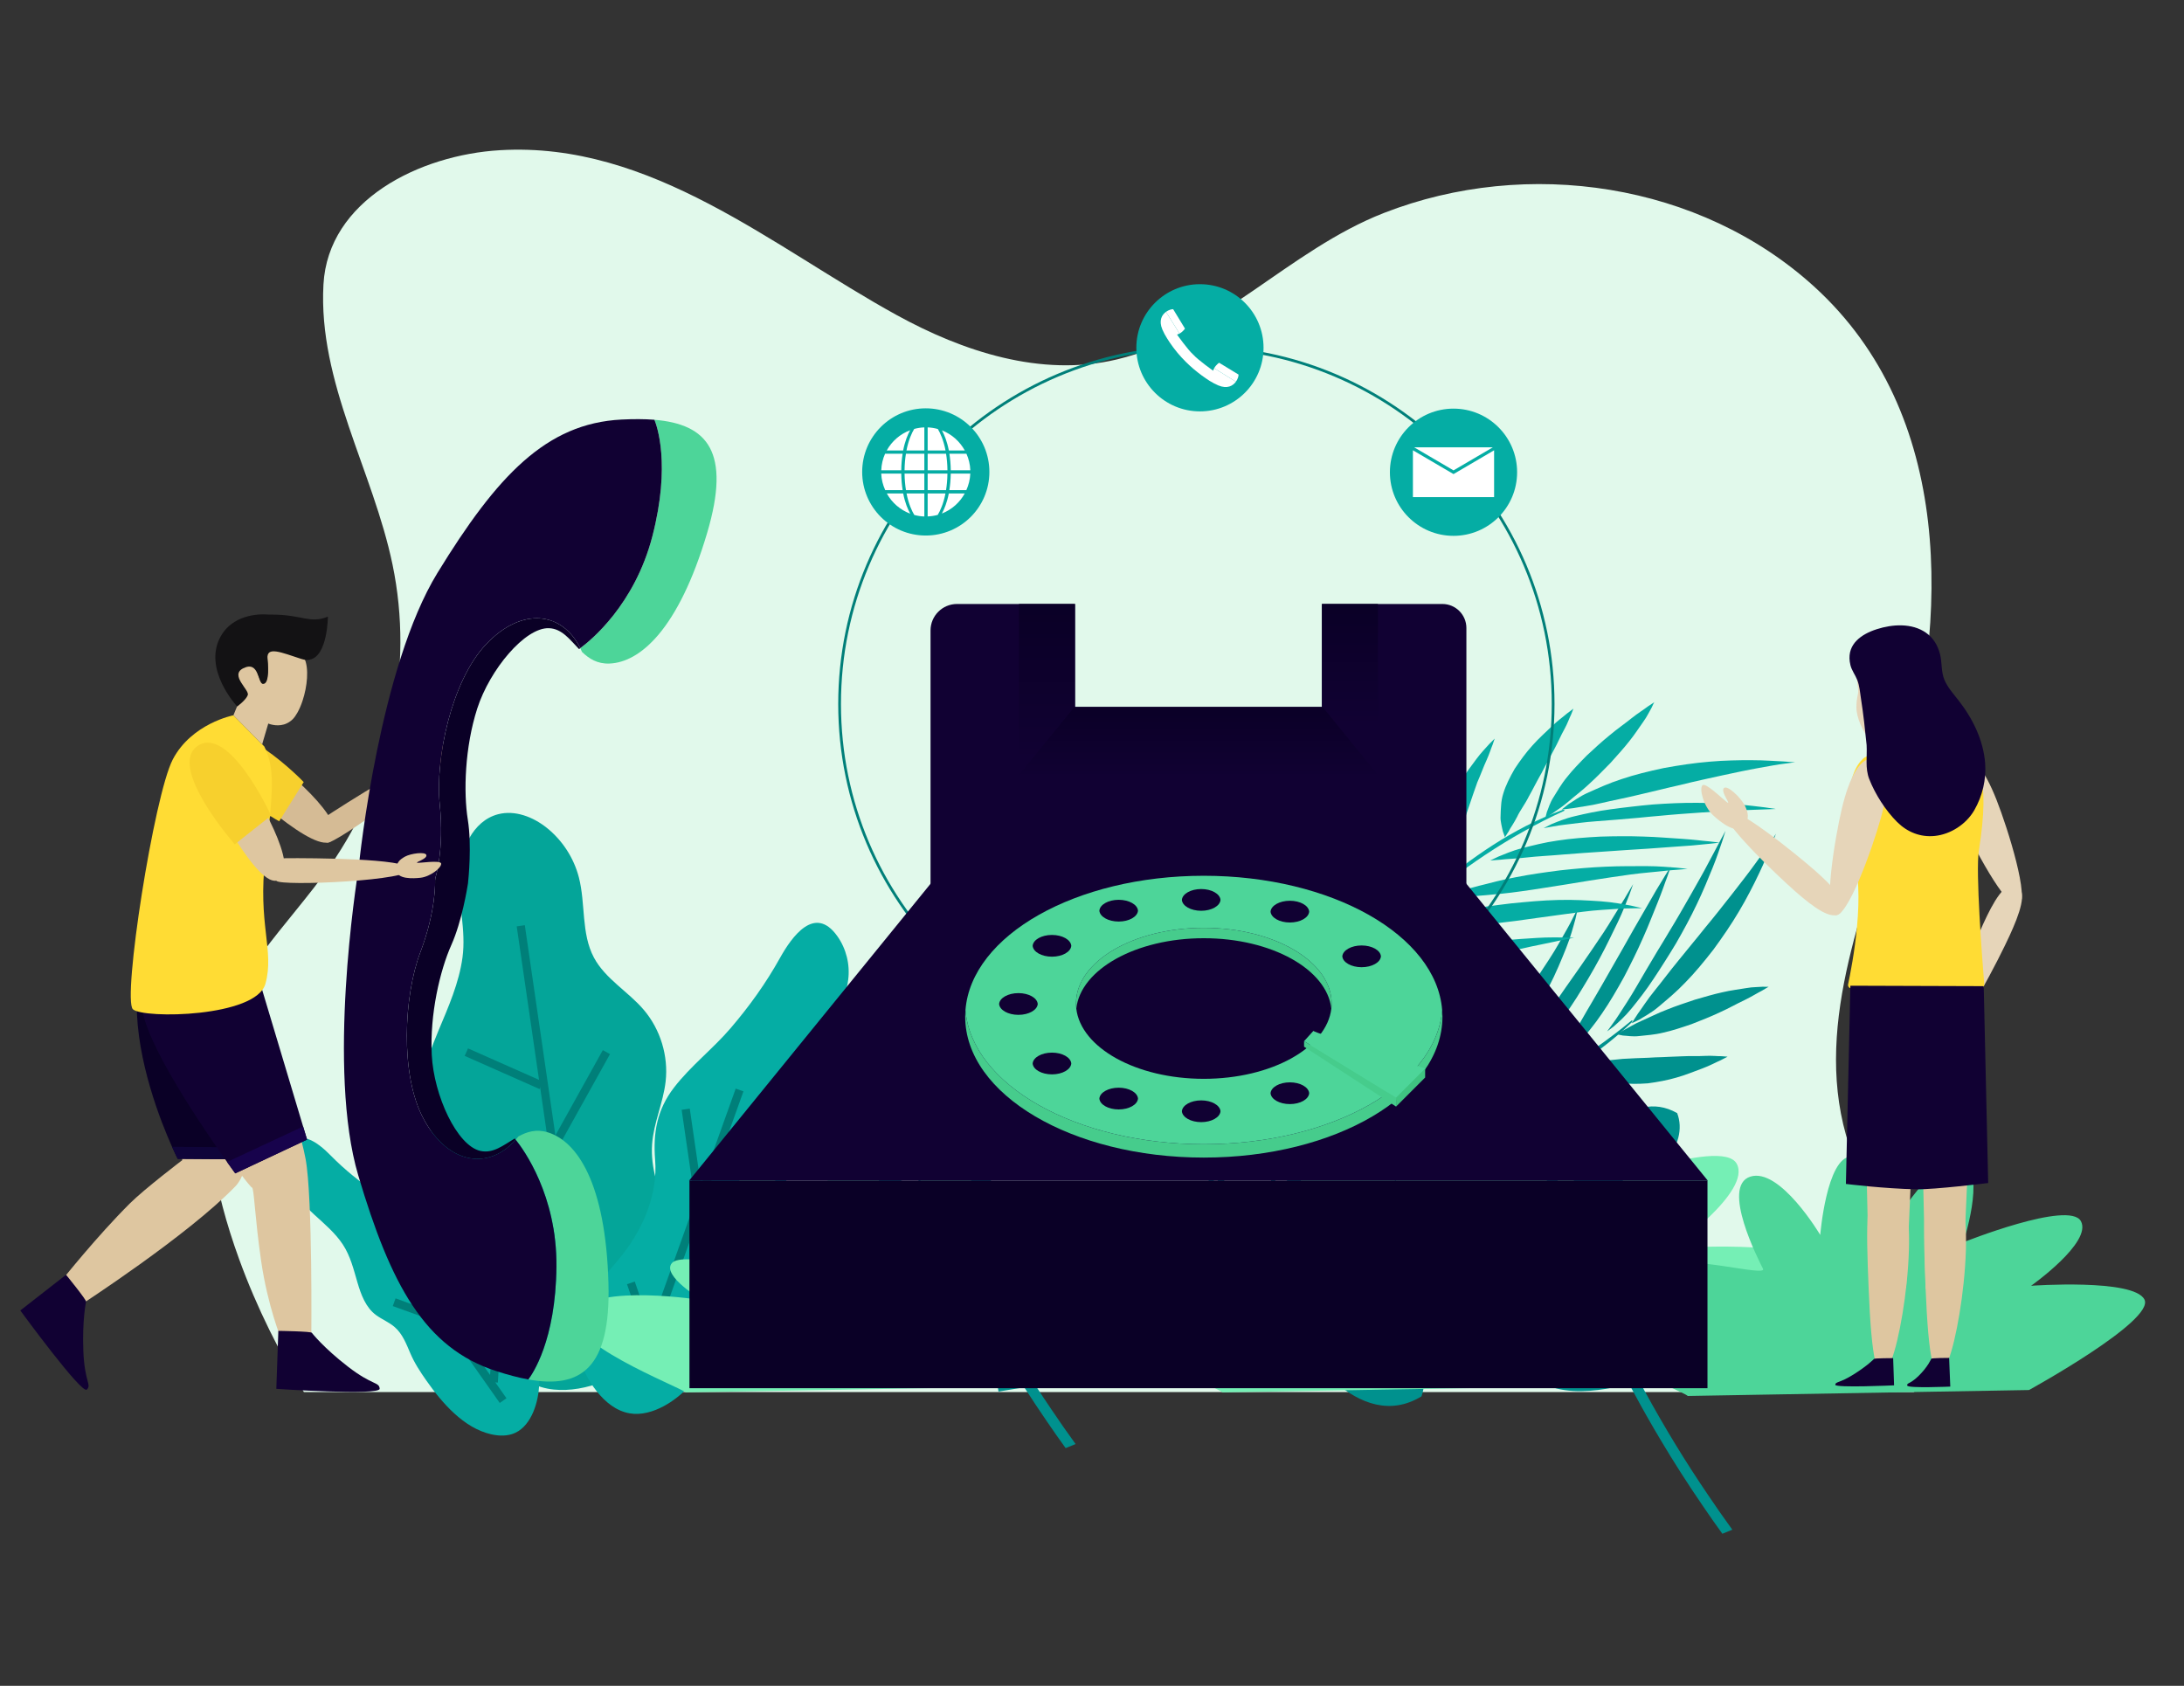 <?xml version="1.0" encoding="utf-8"?>
<!-- Generator: Adobe Illustrator 16.0.0, SVG Export Plug-In . SVG Version: 6.00 Build 0)  -->
<!DOCTYPE svg PUBLIC "-//W3C//DTD SVG 1.1//EN" "http://www.w3.org/Graphics/SVG/1.1/DTD/svg11.dtd">
<svg version="1.1" id="Layer_1" xmlns="http://www.w3.org/2000/svg" xmlns:xlink="http://www.w3.org/1999/xlink" x="0px" y="0px"
	 width="570px" height="440px" viewBox="0 0 570 440" enable-background="new 0 0 570 440" xml:space="preserve">
<rect x="0" y="0" width="570" height="440" fill="#333333" stroke="none"/>
<path fill="#E1F9EB" d="M501.556,361.942c-0.636,0.562-1.359,1.02-2.112,1.389H79.321c-6.114-9.746-12.257-21.886-16.924-34.733
	c-6.586-18.089-10.234-37.584-6.689-53.856c4.386-20.068,19.286-32.814,30.451-48.763c15.86-22.683,21.885-51.701,16.289-78.608
	c-5.081-24.5-19.435-47.522-18.031-73.114c1.21-22.019,25.104-33.833,46.104-35.058c39.488-2.318,71.224,25.296,103.505,43.033
	c17.16,9.437,37.673,16.303,57.461,11.578c26.3-6.262,44.85-28.531,69.703-38.233c37.45-14.605,82.536-7.856,112.277,19.212
	c36.536,33.227,35.206,87.056,22.639,130.398c-8.713,29.992-22.787,61.049-14.31,91.102c5.079,17.987,17.854,33.301,22.195,51.464
	C505.158,352.668,505.381,358.562,501.556,361.942z"/>
<g>
	<g>
		<g>
			<g>
				<g>
					<path fill="#00918E" d="M395.085,315.2c7.832-4.262,13.245-7.659,16.11-9.544c3.64-6.374,14.203-22.106,26.522-15.146
						c3.083,7.902-4.433,20.099-24.216,18.171c-3.169,2.092-9.557,6.111-18.988,11.132c19.97-5.416,30.057,5.789,28.406,14.652
						c-13.056,11.045-29.517-8.521-32.611-12.454c-5.178,2.66-11.114,5.538-17.793,8.518c17.287-1.419,24.96,9.449,22.768,17.503
						c-12.987,9.283-26.762-8.267-30.786-14.035c-6.235,2.616-13.016,5.273-20.317,7.896c21.582-0.873,30.165,13.017,26.818,22.547
						c-16.441,10.048-31.461-12.938-35.352-19.583c-21.178,7.113-46.288,13.751-75.042,18.341l-0.597-3.752
						c28.821-4.602,53.939-11.267,75.057-18.394c-3.07-9.162-8.766-31.922,8.033-37.747c9.419,3.444,14.697,18.709,0.677,34.703
						c6.49-2.346,12.552-4.715,18.175-7.056c-2.396-7.096-6.984-25.108,6.254-29.699c7.259,2.655,11.366,14.27,1.044,26.575
						c7.672-3.375,14.39-6.633,20.121-9.597c-2.164-5.962-8.252-26.037,5.828-30.921C402.713,290.061,406.85,302.418,395.085,315.2z
						"/>
				</g>
			</g>
		</g>
		<g>
			<g>
				<g>
					<g>
						<g>
							<path fill="#00918E" d="M425.896,266.795c-10.323,9.966-21.834,15.976-33.051,21.229
								c-11.169,5.231-22.51,9.572-33.693,12.425c-21.48,5.478-43.798,7.47-65.929,7.391c-5.266-0.019-10.504,0-15.597-0.542
								c-3.855-0.408-8.799-1.566-12.595,0.135c-1.61,0.72-2.554-1.391-0.899-2.014c2.994-1.126,6.303-0.703,9.335-0.272
								c3.864,0.546,7.791,0.958,11.785,1.153c10.272,0.504,20.878,0.38,31.664-0.334c23.857-1.578,47.731-6.416,69.707-15.996
								c13.374-5.831,26.643-13.216,39.202-23.616C426.066,266.153,426.124,266.577,425.896,266.795L425.896,266.795z"/>
						</g>
					</g>
					<g>
						<g>
							<path fill="#00918E" d="M463.506,217.602c0,0-0.528,0.858-1.493,2.273c-0.926,1.49-2.368,3.386-4.056,5.732
								c-0.844,1.175-1.778,2.4-2.77,3.698c-0.99,1.295-2.054,2.621-3.133,4.041c-2.191,2.773-4.521,5.776-6.924,8.646
								c-2.361,2.991-4.797,5.84-7.056,8.676c-2.279,2.772-4.368,5.59-6.221,7.866c-1.861,2.249-3.309,4.595-4.384,6.025
								c-1.026,1.616-1.629,2.522-1.629,2.522s0.736-0.344,2.023-0.972c1.238-0.814,3.08-1.694,5.11-3.441
								c1.014-0.873,2.125-1.778,3.28-2.799c1.154-1.026,2.361-2.145,3.573-3.417c2.445-2.474,4.932-5.492,7.354-8.607
								c2.381-3.248,4.693-6.611,6.713-10.039c1.018-1.697,1.96-3.407,2.822-5.076c0.433-0.831,0.848-1.646,1.247-2.436
								c0.394-0.8,0.77-1.578,1.127-2.326c0.722-1.48,1.341-2.91,1.877-4.185c0.538-1.271,0.995-2.385,1.381-3.283
								C463.087,218.646,463.506,217.602,463.506,217.602z"/>
						</g>
					</g>
					<g>
						<g>
							<path fill="#00918E" d="M450.338,216.828c0,0-0.433,0.865-1.235,2.325c-0.754,1.515-1.928,3.566-3.26,6.125
								c-1.327,2.563-2.988,5.417-4.735,8.526c-1.766,3.083-3.651,6.384-5.617,9.592c-0.967,1.649-1.93,3.21-2.938,4.855
								c-0.996,1.636-1.948,3.246-2.855,4.808c-1.836,3.09-3.459,6.03-4.988,8.372c-1.521,2.334-2.771,4.38-3.75,5.663
								c-0.469,0.685-0.854,1.207-1.12,1.556c-0.268,0.354-0.41,0.543-0.41,0.543s0.165-0.119,0.476-0.342
								c0.312-0.22,0.769-0.558,1.346-1.027c1.121-1.007,2.787-2.437,4.552-4.604c1.758-2.161,3.784-4.732,5.725-7.689
								c0.968-1.452,1.951-2.968,2.935-4.527c1-1.567,1.998-3.18,2.977-4.813c1.93-3.349,3.783-6.775,5.384-10.141
								c1.62-3.339,2.954-6.651,4.108-9.453c1.15-2.807,1.944-5.317,2.544-7.017C450.025,217.826,450.338,216.828,450.338,216.828z"
								/>
						</g>
					</g>
					<g>
						<g>
							<path fill="#00918E" d="M436.051,226.186c0,0-0.485,0.787-1.352,2.138c-0.417,0.696-0.93,1.544-1.526,2.505
								c-0.597,0.965-1.267,2.06-1.952,3.304c-1.389,2.473-3.09,5.289-4.836,8.383c-1.76,3.077-3.581,6.397-5.474,9.633
								c-1.825,3.29-3.734,6.482-5.478,9.51c-1.788,2.975-3.35,5.887-4.84,8.224c-0.74,1.178-1.396,2.291-1.971,3.3
								c-0.573,1.011-1.076,1.903-1.528,2.587c-0.838,1.475-1.334,2.307-1.334,2.307s0.683-0.536,1.868-1.5
								c0.569-0.526,1.275-1.145,2.069-1.892c0.801-0.738,1.676-1.625,2.56-2.684c1.781-2.104,3.883-4.561,5.853-7.502
								c2.002-2.903,3.922-6.207,5.763-9.548c1.778-3.399,3.482-6.837,4.938-10.171c1.493-3.29,2.692-6.544,3.819-9.235
								c0.551-1.361,1.026-2.635,1.441-3.774c0.408-1.147,0.759-2.157,1.076-2.955C435.732,227.148,436.051,226.186,436.051,226.186
								z"/>
						</g>
					</g>
					<g>
						<g>
							<path fill="#00918E" d="M426.233,230.758c0,0-0.51,0.881-1.425,2.392c-0.868,1.554-2.228,3.646-3.779,6.229
								c-0.773,1.294-1.645,2.661-2.577,4.094c-0.938,1.427-1.96,2.898-2.997,4.439c-2.104,3.056-4.338,6.336-6.651,9.551
								c-2.245,3.294-4.572,6.52-6.66,9.674c-1.058,1.563-2.049,3.108-2.966,4.599c-0.898,1.512-1.756,2.923-2.545,4.232
								c-0.398,0.65-0.77,1.281-1.116,1.885c-0.34,0.613-0.646,1.206-0.936,1.76c-0.579,1.107-1.076,2.072-1.487,2.861
								c-0.749,1.618-1.192,2.535-1.192,2.535s0.704-0.697,1.922-1.949c0.551-0.662,1.293-1.403,2.106-2.274
								c0.407-0.435,0.828-0.905,1.269-1.403c0.449-0.492,0.908-1.02,1.369-1.584c0.91-1.142,1.96-2.319,3.022-3.604
								c1.056-1.292,2.16-2.664,3.238-4.154c2.205-2.93,4.424-6.222,6.604-9.575c2.136-3.41,4.22-6.892,6.044-10.302
								c0.927-1.691,1.768-3.383,2.562-4.989c0.802-1.599,1.535-3.13,2.213-4.544c1.354-2.823,2.291-5.359,2.982-7.084
								C425.882,231.779,426.233,230.758,426.233,230.758z"/>
						</g>
					</g>
					<g>
						<g>
							<path fill="#00918E" d="M411.821,236.958c0,0-0.116,0.243-0.339,0.699c-0.225,0.453-0.536,1.121-0.981,1.942
								c-0.79,1.691-2.146,3.955-3.676,6.665c-1.521,2.723-3.55,5.684-5.67,8.908c-2.15,3.199-4.416,6.671-6.765,10.15
								c-2.27,3.563-4.54,7.027-6.591,10.34c-2.095,3.271-3.87,6.437-5.559,9.021c-1.688,2.583-2.908,4.913-3.9,6.435
								c-0.907,1.605-1.448,2.514-1.448,2.514s0.809-0.638,2.207-1.791c1.308-1.24,3.319-2.911,5.359-5.264
								c2.041-2.351,4.481-5.056,6.761-8.202c2.325-3.102,4.586-6.592,6.803-10.034c2.15-3.516,4.336-7.09,6.164-10.677
								c1.857-3.558,3.314-7.126,4.54-10.167c1.22-3.053,1.914-5.755,2.431-7.598c0.235-0.933,0.384-1.676,0.498-2.176
								C411.766,237.225,411.821,236.958,411.821,236.958z"/>
						</g>
					</g>
					<g>
						<g>
							<path fill="#00918E" d="M397.143,249.588c0,0-0.137,0.189-0.397,0.541c-0.259,0.354-0.646,0.862-1.15,1.498
								c-0.943,1.33-2.421,3.109-4.078,5.331c-1.652,2.223-3.719,4.686-5.858,7.385c-2.169,2.675-4.416,5.591-6.781,8.4
								c-2.294,2.882-4.574,5.785-6.629,8.596c-2.087,2.786-3.849,5.541-5.434,7.829c-0.396,0.571-0.766,1.126-1.108,1.659
								c-0.332,0.544-0.637,1.066-0.919,1.558c-0.566,0.981-1.045,1.843-1.445,2.544c-0.712,1.449-1.138,2.273-1.138,2.273
								s0.715-0.61,1.95-1.708c0.554-0.583,1.298-1.236,2.113-2.009c0.406-0.387,0.828-0.804,1.265-1.25
								c0.446-0.439,0.9-0.91,1.356-1.417c1.811-2.036,4.102-4.25,6.279-6.86c2.234-2.566,4.517-5.412,6.693-8.381
								c2.134-3.014,4.287-6.029,6.16-9.007c1.906-2.948,3.497-5.882,4.907-8.354c1.4-2.478,2.387-4.698,3.133-6.198
								c0.341-0.778,0.609-1.386,0.798-1.797C397.045,249.81,397.143,249.588,397.143,249.588z"/>
						</g>
					</g>
					<g>
						<g>
							<path fill="#00918E" d="M384.691,256.5c0,0-0.563,0.732-1.573,1.985c-0.973,1.287-2.45,3.037-4.197,5.149
								c-1.736,2.119-3.878,4.476-6.146,7.014c-2.282,2.524-4.7,5.229-7.171,7.88c-2.412,2.718-4.882,5.383-7.105,7.978
								c-2.249,2.575-4.188,5.124-5.915,7.244c-0.431,0.53-0.84,1.044-1.21,1.546c-0.366,0.507-0.705,0.995-1.021,1.455
								c-0.313,0.462-0.607,0.892-0.874,1.294c-0.263,0.404-0.498,0.78-0.727,1.108c-0.82,1.369-1.307,2.146-1.307,2.146
								s0.745-0.551,2.034-1.545c0.596-0.534,1.381-1.124,2.23-1.841c0.425-0.355,0.87-0.742,1.326-1.16
								c0.461-0.414,0.94-0.853,1.419-1.33c1.892-1.929,4.257-4.024,6.519-6.523c2.312-2.474,4.7-5.188,7.004-7.986
								c2.289-2.832,4.545-5.713,6.558-8.527c2.036-2.79,3.795-5.539,5.34-7.861c1.528-2.335,2.697-4.375,3.549-5.771
								C384.24,257.326,384.691,256.5,384.691,256.5z"/>
						</g>
					</g>
					<g>
						<g>
							<path fill="#00918E" d="M373.238,259.776c0,0-0.642,0.73-1.784,1.973c-1.1,1.282-2.78,3.005-4.701,5.144
								c-1.915,2.143-4.269,4.513-6.739,7.095c-2.521,2.527-5.188,5.241-7.902,7.908c-2.653,2.715-5.383,5.421-7.806,8.005
								c-2.481,2.56-4.677,5.146-6.538,7.384c-1.884,2.233-3.13,4.355-4.017,5.771c-0.391,0.747-0.688,1.322-0.866,1.725
								c-0.183,0.396-0.282,0.607-0.282,0.607s0.184-0.167,0.522-0.481c0.331-0.316,0.847-0.757,1.487-1.304
								c1.208-1.155,3.153-2.567,5.246-4.426c2.119-1.858,4.678-3.927,7.238-6.41c2.606-2.469,5.168-5.23,7.753-8.048
								c2.515-2.873,5.005-5.794,7.223-8.659c2.27-2.813,4.233-5.605,5.938-7.978c1.699-2.374,2.945-4.509,3.865-5.957
								C372.755,260.638,373.238,259.776,373.238,259.776z"/>
						</g>
					</g>
					<g>
						<g>
							<path fill="#00918E" d="M350.717,269.794c0,0-0.6,0.524-1.659,1.416c-0.517,0.461-1.148,1.019-1.879,1.648
								c-0.729,0.632-1.55,1.347-2.409,2.166c-1.738,1.613-3.788,3.477-5.947,5.514c-2.212,1.988-4.525,4.155-6.856,6.325
								c-1.119,1.128-2.278,2.222-3.373,3.345c-0.55,0.561-1.11,1.102-1.633,1.666c-0.538,0.552-1.07,1.098-1.587,1.639
								c-2.076,2.164-3.801,4.372-5.301,6.243c-0.764,0.926-1.365,1.853-1.881,2.685c-0.521,0.829-0.951,1.565-1.327,2.155
								c-0.645,1.248-1.034,1.959-1.034,1.959s0.719-0.455,1.956-1.277c0.553-0.454,1.286-0.957,2.095-1.553
								c0.401-0.299,0.821-0.623,1.246-0.975c0.428-0.351,0.881-0.715,1.313-1.126c1.726-1.651,3.856-3.456,5.83-5.629
								c0.517-0.527,1.026-1.073,1.533-1.635c0.508-0.56,1.043-1.108,1.561-1.68c1.029-1.15,2.098-2.297,3.131-3.476
								c2.056-2.37,4.116-4.741,5.994-7.025c1.97-2.192,3.709-4.354,5.271-6.14c0.764-0.909,1.455-1.756,2.062-2.512
								c0.601-0.766,1.117-1.441,1.564-1.974C350.241,270.44,350.717,269.794,350.717,269.794z"/>
						</g>
					</g>
					<g>
						<g>
							<path fill="#00918E" d="M461.604,257.54c0,0-0.585,0.038-1.6-0.006c-0.512,0.03-1.138,0.064-1.856,0.103
								c-0.717,0.03-1.531,0.092-2.435,0.26c-1.807,0.321-3.9,0.545-6.189,1.085c-2.281,0.492-4.748,1.234-7.209,1.941
								c-2.482,0.849-4.958,1.64-7.313,2.604c-2.341,0.872-4.588,2.065-6.486,2.866c-1.9,0.801-3.562,1.892-4.696,2.447
								c-1.165,0.717-1.832,1.114-1.832,1.114s0.573,0.117,1.576,0.317c1.031,0.04,2.466,0.354,4.293,0.129
								c1.828-0.222,3.929-0.307,6.257-0.894c2.313-0.498,4.82-1.345,7.316-2.193c2.513-0.977,5.017-1.962,7.379-3.077
								c2.353-1.045,4.584-2.329,6.462-3.2c1.88-0.906,3.485-1.93,4.583-2.473C460.974,257.88,461.604,257.54,461.604,257.54z"/>
						</g>
					</g>
					<g>
						<g>
							<path fill="#00918E" d="M450.884,275.788c0,0-0.58-0.043-1.597-0.126c-1.04,0.025-2.475-0.178-4.269-0.08
								c-1.8,0.118-3.832-0.012-6.061,0.11c-2.211,0.046-4.589,0.229-6.919,0.272c-2.364,0.169-4.667,0.168-6.875,0.314
								c-2.161,0.019-4.354,0.483-6.094,0.439c-0.886,0.02-1.721,0.09-2.476,0.169c-0.761,0.094-1.431,0.179-1.947,0.162
								c-0.562,0.074-1.001,0.132-1.301,0.17c-0.298,0.029-0.455,0.043-0.455,0.043s0.104,0.102,0.302,0.288
								c0.194,0.201,0.479,0.492,0.843,0.865c0.396,0.302,0.862,0.71,1.428,1.125c0.559,0.427,1.206,0.88,1.995,1.189
								c0.389,0.172,0.794,0.352,1.213,0.536c0.425,0.173,0.866,0.351,1.319,0.533c0.906,0.373,1.904,0.661,2.993,0.82
								c2.16,0.357,4.616,0.303,7.088,0.128c2.523-0.339,5.059-0.792,7.494-1.509c2.42-0.669,4.75-1.665,6.696-2.365
								c1.949-0.71,3.644-1.653,4.787-2.137C450.219,276.14,450.884,275.788,450.884,275.788z"/>
						</g>
					</g>
					<g>
						<g>
							<path fill="#00918E" d="M434.903,290.89c0,0-0.601-0.074-1.645-0.21c-1.075-0.046-2.55-0.297-4.396-0.343
								c-1.853-0.027-3.943-0.267-6.235-0.346c-2.23-0.239-4.597-0.521-6.956-0.832c-2.371-0.244-4.687-0.613-6.909-0.823
								c-2.17-0.329-4.345-0.313-6.105-0.551c-0.441-0.06-0.877-0.086-1.304-0.093c-0.419-0.02-0.826-0.024-1.214-0.016
								c-0.78,0.016-1.485,0.068-2.017,0.014c-1.182,0.096-1.854,0.141-1.854,0.141s0.386,0.482,1.054,1.337
								c0.384,0.346,0.836,0.797,1.383,1.27c0.274,0.236,0.57,0.479,0.898,0.712c0.335,0.214,0.699,0.422,1.095,0.606
								c1.574,0.757,3.422,1.65,5.647,2.084c2.188,0.517,4.692,0.668,7.214,0.73c2.577-0.072,5.18-0.251,7.677-0.625
								c2.439-0.213,4.812-0.727,6.81-1.095c1.999-0.366,3.757-0.991,4.944-1.306C434.206,291.134,434.903,290.89,434.903,290.89z"
								/>
						</g>
					</g>
					<g>
						<g>
							<path fill="#00918E" d="M417.834,304.904c0,0-0.479-0.37-1.321-1.02c-0.905-0.531-2.087-1.512-3.717-2.292
								c-0.813-0.395-1.689-0.831-2.594-1.336c-0.9-0.51-1.853-1.044-2.874-1.524c-1.006-0.511-2.065-0.995-3.15-1.469
								c-0.541-0.236-1.087-0.475-1.635-0.715c-0.532-0.267-1.066-0.533-1.602-0.801c-1.101-0.466-2.197-0.935-3.277-1.4
								c-0.542-0.222-1.079-0.446-1.62-0.647c-0.161-0.06-0.243-0.09-0.404-0.149c-0.182-0.059-0.272-0.09-0.451-0.148
								c-0.3-0.101-0.604-0.184-0.906-0.253c-0.598-0.168-1.192-0.302-1.807-0.347c-0.613-0.05-1.224-0.058-1.817-0.056
								c-1.187,0.008-2.312,0.071-3.305,0.056c-1.98-0.03-3.862,0.448-5.05,0.454c-0.642,0.099-1.155,0.171-1.499,0.204
								c-0.347,0.038-0.533,0.058-0.533,0.058s0.096,0.136,0.271,0.389c0.175,0.259,0.447,0.619,0.808,1.073
								c0.825,0.708,1.914,1.989,3.589,2.756c0.835,0.385,1.698,0.856,2.597,1.33c0.445,0.229,0.902,0.466,1.368,0.707
								c0.468,0.227,0.968,0.396,1.462,0.581c0.496,0.2,1,0.402,1.512,0.606c0.555,0.211,1.126,0.413,1.71,0.592
								c1.168,0.368,2.386,0.684,3.604,0.989c0.629,0.113,1.26,0.228,1.889,0.337c0.616,0.13,1.232,0.257,1.843,0.381
								c1.225,0.241,2.444,0.445,3.65,0.594c1.189,0.178,2.379,0.274,3.504,0.362c1.127,0.092,2.163,0.223,3.115,0.354
								c1.9,0.268,3.638,0.21,4.772,0.319C417.153,304.903,417.834,304.904,417.834,304.904z"/>
						</g>
					</g>
					<g>
						<g>
							<path fill="#00918E" d="M399.584,316.795c0,0-0.419-0.443-1.153-1.217c-0.795-0.697-1.831-1.847-3.289-2.935
								c-1.467-1.074-3.134-2.401-5.065-3.591c-1.901-1.232-4.027-2.374-6.074-3.593c-0.524-0.281-1.049-0.564-1.57-0.847
								c-0.311-0.169-0.466-0.255-0.775-0.425c-0.28-0.148-0.56-0.293-0.836-0.439c-1.126-0.559-2.265-1.014-3.396-1.377
								c-2.22-0.794-4.465-1.135-6.216-1.696c-1.74-0.556-3.405-0.744-4.417-1.137c-0.564-0.12-0.996-0.242-1.289-0.333
								c-0.297-0.088-0.455-0.135-0.455-0.135s0.065,0.152,0.187,0.437c0.118,0.292,0.304,0.712,0.576,1.219
								c0.641,0.893,1.492,2.34,3.003,3.424c1.497,1.088,3.227,2.387,5.241,3.394c0.98,0.542,2.012,1.047,3.017,1.576
								c0.517,0.281,1.037,0.562,1.561,0.845c0.547,0.282,1.095,0.564,1.645,0.846c2.294,0.986,4.616,1.889,6.89,2.565
								c2.247,0.716,4.471,1.178,6.275,1.729c1.813,0.535,3.438,0.829,4.463,1.199C398.985,316.595,399.584,316.795,399.584,316.795
								z"/>
						</g>
					</g>
					<g>
						<g>
							<path fill="#00918E" d="M379.947,322.514c0,0-0.165-0.025-0.477-0.072c-0.303-0.06-0.77-0.087-1.302-0.244
								c-1.131-0.186-2.512-0.826-4.161-1.537c-1.66-0.705-3.346-1.872-5.168-3.064c-1.794-1.232-3.7-2.551-5.495-3.996
								c-1.866-1.347-3.655-2.834-5.314-4.13c-1.527-1.311-3.052-2.649-4.281-3.922c-1.209-1.288-2.625-2.063-3.508-2.659
								c-0.5-0.249-0.89-0.438-1.164-0.557c-0.271-0.122-0.416-0.188-0.416-0.188s0.059,0.148,0.169,0.425
								c0.11,0.273,0.254,0.688,0.425,1.213c0.451,0.966,0.79,2.546,1.593,4.166c0.809,1.61,1.583,3.716,3.201,5.48
								c1.518,1.742,3.408,3.209,5.396,4.612c2.07,1.3,4.245,2.482,6.51,3.296c2.233,0.856,4.587,1.274,6.601,1.591
								c2.05,0.274,3.979,0.076,5.273-0.029c0.658-0.071,1.213-0.22,1.568-0.276C379.756,322.552,379.947,322.514,379.947,322.514z"
								/>
						</g>
					</g>
					<g>
						<g>
							<path fill="#00918E" d="M355.297,331.83c0,0-0.504-0.276-1.383-0.767c-0.901-0.45-2.061-1.246-3.472-2.142
								c-0.744-0.401-1.391-1.024-2.125-1.609c-0.686-0.642-1.423-1.294-2.145-2.002c-1.453-1.409-2.898-2.986-4.245-4.62
								c-1.376-1.608-2.622-3.301-3.793-4.872c-1.103-1.614-2.299-3.018-3.073-4.397c-0.189-0.346-0.399-0.665-0.616-0.962
								c-0.222-0.294-0.389-0.595-0.587-0.86c-0.375-0.543-0.782-0.997-0.983-1.434c-0.585-0.801-0.901-1.301-0.901-1.301
								s-0.121,0.657-0.353,1.814c-0.081,0.579-0.109,1.255-0.126,2.042c-0.003,0.389-0.029,0.822,0.027,1.235
								c0.052,0.417,0.124,0.849,0.227,1.285c0.175,0.896,0.476,1.795,0.765,2.78c0.144,0.494,0.37,0.947,0.577,1.43
								c0.224,0.47,0.421,0.979,0.722,1.42c1.033,1.896,2.553,3.604,4.157,5.21c1.746,1.487,3.567,2.889,5.54,3.916
								c0.946,0.55,1.966,0.973,2.905,1.386c0.989,0.364,1.884,0.739,2.734,1.058c1.674,0.665,3.288,0.932,4.367,1.159
								C354.646,331.752,355.297,331.83,355.297,331.83z"/>
						</g>
					</g>
					<g>
						<g>
							<path fill="#00918E" d="M334.823,336.896c0,0-0.021-0.588-0.011-1.67c-0.021-0.529-0.062-1.167-0.124-1.901
								c-0.019-0.376-0.082-0.752-0.138-1.157c-0.081-0.39-0.188-0.788-0.313-1.197c-0.473-1.658-1.125-3.55-2.009-5.457
								c-0.878-1.911-2.046-3.766-3.184-5.607c-1.249-1.751-2.425-3.511-3.676-5.023c-0.282-0.398-0.57-0.779-0.879-1.138
								c-0.309-0.356-0.61-0.704-0.906-1.045c-0.302-0.335-0.595-0.663-0.878-0.979c-0.28-0.32-0.52-0.646-0.754-0.961
								c-0.229-0.315-0.491-0.597-0.738-0.868c-0.236-0.275-0.482-0.527-0.723-0.764c-0.249-0.235-0.481-0.456-0.695-0.66
								c-0.209-0.21-0.376-0.416-0.523-0.606c-0.781-0.676-1.201-1.105-1.201-1.105s-0.106,0.645-0.315,1.778
								c-0.001,0.265-0.034,0.577-0.051,0.908c-0.006,0.328-0.01,0.686-0.02,1.066c-0.001,0.381,0.01,0.784,0.039,1.202
								c0.043,0.412,0.131,0.821,0.242,1.244c0.42,1.698,0.931,3.693,1.969,5.524c0.964,1.866,2.317,3.614,3.659,5.324
								c1.458,1.623,2.897,3.225,4.327,4.655c0.676,0.737,1.398,1.413,2.006,2.1c0.623,0.677,1.226,1.318,1.673,1.974
								c0.235,0.321,0.483,0.617,0.721,0.9c0.222,0.293,0.42,0.575,0.647,0.823c0.442,0.5,0.817,0.951,1.03,1.373
								C334.547,336.416,334.823,336.896,334.823,336.896z"/>
						</g>
					</g>
				</g>
			</g>
		</g>
		<g>
			<g>
				<g>
					<g>
						<g>
							<path fill="#05ADA4" d="M407.855,211.373c-13.471,4.951-23.894,12.693-33.511,20.5c-9.573,7.775-18.421,16.088-25.862,24.914
								c-14.289,16.946-25.806,36.169-35.375,56.122c-2.276,4.745-4.576,9.454-6.309,14.273c-1.312,3.65-2.426,8.604-5.607,11.28
								c-1.351,1.134,0.138,2.904,1.42,1.686c2.317-2.204,3.379-5.367,4.313-8.284c1.19-3.714,2.53-7.429,4.095-11.109
								c4.022-9.465,8.757-18.959,14.097-28.356c11.813-20.785,26.572-40.164,44.769-55.772
								c11.074-9.498,23.504-18.224,38.337-24.997C408.507,211.5,408.15,211.264,407.855,211.373L407.855,211.373z"/>
						</g>
					</g>
					<g>
						<g>
							<path fill="#05ADA4" d="M468.518,198.954c0,0-1,0.102-2.695,0.352c-1.744,0.186-4.08,0.656-6.927,1.154
								c-1.425,0.247-2.937,0.557-4.534,0.881c-1.598,0.328-3.256,0.707-5.003,1.061c-3.452,0.763-7.169,1.552-10.801,2.465
								c-3.72,0.821-7.345,1.772-10.883,2.569c-3.487,0.845-6.935,1.498-9.789,2.176c-2.836,0.694-5.578,0.973-7.335,1.318
								c-1.901,0.22-2.979,0.368-2.979,0.368s0.631-0.513,1.756-1.398c1.273-0.76,2.867-2.034,5.324-3.101
								c1.229-0.533,2.526-1.137,3.948-1.733c1.426-0.591,2.96-1.191,4.633-1.727c3.291-1.123,7.092-2.045,10.952-2.871
								c3.961-0.728,7.995-1.342,11.961-1.667c1.969-0.176,3.921-0.279,5.799-0.33c0.937-0.027,1.85-0.046,2.735-0.06
								c0.891-0.006,1.756-0.006,2.584-0.002c1.647-0.004,3.205,0.063,4.585,0.135c1.378,0.069,2.58,0.143,3.557,0.187
								C467.396,198.875,468.518,198.954,468.518,198.954z"/>
						</g>
					</g>
					<g>
						<g>
							<path fill="#05ADA4" d="M463.478,211.142c0,0-0.967,0.014-2.63,0.1c-1.691,0.019-4.051,0.182-6.933,0.265
								c-2.885,0.076-6.178,0.33-9.738,0.546c-3.545,0.247-7.337,0.505-11.081,0.877c-1.907,0.153-3.729,0.339-5.65,0.528
								c-1.906,0.183-3.771,0.34-5.571,0.476c-3.581,0.307-6.934,0.485-9.708,0.843c-2.765,0.353-5.15,0.584-6.732,0.907
								c-0.82,0.125-1.458,0.242-1.889,0.332c-0.435,0.085-0.667,0.132-0.667,0.132s0.18-0.097,0.515-0.278
								c0.335-0.187,0.839-0.45,1.511-0.766c1.396-0.568,3.408-1.446,6.126-2.09c2.713-0.64,5.909-1.345,9.417-1.802
								c1.729-0.239,3.521-0.465,5.353-0.67c1.847-0.217,3.733-0.413,5.63-0.582c3.855-0.278,7.747-0.453,11.474-0.428
								c3.711-0.003,7.274,0.24,10.299,0.422c3.026,0.188,5.634,0.565,7.424,0.766C462.443,210.989,463.478,211.142,463.478,211.142
								z"/>
						</g>
					</g>
					<g>
						<g>
							<path fill="#05ADA4" d="M448.83,219.925c0,0-0.919,0.095-2.512,0.285c-0.81,0.073-1.797,0.166-2.92,0.283
								c-1.128,0.118-2.406,0.243-3.824,0.319c-2.83,0.172-6.105,0.475-9.652,0.699c-3.536,0.243-7.319,0.438-11.056,0.732
								c-3.758,0.208-7.46,0.534-10.945,0.787c-3.458,0.313-6.758,0.447-9.513,0.772c-1.382,0.153-2.669,0.257-3.827,0.336
								c-1.16,0.074-2.181,0.139-2.993,0.247c-1.695,0.113-2.659,0.197-2.659,0.197s0.779-0.383,2.164-1.028
								c0.724-0.282,1.586-0.649,2.604-1.04c1.015-0.397,2.194-0.8,3.532-1.135c2.67-0.686,5.797-1.505,9.304-1.998
								c3.484-0.538,7.292-0.826,11.104-1.026c3.834-0.12,7.669-0.156,11.305-0.015c3.611,0.089,7.063,0.427,9.977,0.586
								c1.465,0.098,2.819,0.225,4.026,0.347c1.209,0.131,2.271,0.257,3.128,0.319C447.826,219.792,448.83,219.925,448.83,219.925z"
								/>
						</g>
					</g>
					<g>
						<g>
							<path fill="#05ADA4" d="M440.437,226.771c0,0-1.013,0.073-2.771,0.24c-1.776,0.105-4.253,0.417-7.253,0.689
								c-1.502,0.131-3.112,0.317-4.807,0.533c-1.695,0.223-3.463,0.503-5.304,0.765c-3.666,0.563-7.592,1.145-11.493,1.825
								c-3.944,0.587-7.861,1.277-11.61,1.781c-1.867,0.27-3.689,0.489-5.431,0.665c-1.751,0.151-3.395,0.307-4.919,0.446
								c-0.757,0.077-1.488,0.136-2.184,0.184c-0.698,0.039-1.366,0.057-1.991,0.077c-1.25,0.038-2.332,0.064-3.223,0.091
								c-1.781-0.032-2.803-0.029-2.803-0.029s0.937-0.331,2.593-0.881c0.836-0.209,1.827-0.553,2.965-0.905
								c0.568-0.178,1.177-0.354,1.815-0.532c0.641-0.189,1.314-0.373,2.023-0.543c1.426-0.32,2.941-0.754,4.561-1.149
								c1.622-0.387,3.339-0.785,5.149-1.105c3.598-0.706,7.527-1.271,11.497-1.771c4-0.438,8.041-0.797,11.907-0.953
								c1.924-0.098,3.813-0.117,5.605-0.132c1.787-0.025,3.485-0.018,5.052-0.013c3.134,0.01,5.824,0.274,7.678,0.4
								C439.365,226.641,440.437,226.771,440.437,226.771z"/>
						</g>
					</g>
					<g>
						<g>
							<path fill="#05ADA4" d="M428.578,237.041c0,0-0.27-0.001-0.775,0c-0.506,0.006-1.245-0.006-2.178,0.037
								c-1.867-0.025-4.493,0.209-7.6,0.406c-3.114,0.183-6.663,0.717-10.488,1.222c-3.816,0.542-7.93,1.067-12.085,1.666
								c-4.195,0.49-8.305,1.026-12.179,1.428c-3.855,0.46-7.479,0.679-10.54,1.072c-3.061,0.393-5.69,0.477-7.491,0.708
								c-1.841,0.117-2.894,0.207-2.894,0.207s0.928-0.449,2.573-1.205c1.687-0.636,4.067-1.719,7.072-2.53
								c3.007-0.813,6.505-1.831,10.328-2.512c3.805-0.743,7.933-1.255,11.996-1.752c4.102-0.402,8.271-0.814,12.295-0.895
								c4.013-0.123,7.858,0.119,11.131,0.341c3.279,0.231,6.014,0.786,7.896,1.123c0.943,0.195,1.677,0.385,2.176,0.499
								C428.314,236.976,428.578,237.041,428.578,237.041z"/>
						</g>
					</g>
					<g>
						<g>
							<path fill="#05ADA4" d="M410.813,244.751c0,0-0.229,0.042-0.658,0.121c-0.432,0.078-1.059,0.206-1.851,0.384
								c-1.607,0.27-3.854,0.823-6.575,1.348c-2.722,0.521-5.837,1.306-9.198,2.057c-3.354,0.786-6.956,1.54-10.517,2.442
								c-3.593,0.811-7.201,1.599-10.625,2.224c-3.417,0.665-6.664,1.049-9.413,1.478c-0.687,0.11-1.349,0.199-1.979,0.275
								c-0.634,0.063-1.235,0.107-1.802,0.147c-1.13,0.083-2.113,0.139-2.919,0.194c-1.614,0.009-2.541,0.033-2.541,0.033
								s0.861-0.378,2.385-1.01c0.766-0.247,1.682-0.63,2.73-1.027c0.525-0.198,1.085-0.396,1.676-0.594
								c0.589-0.21,1.211-0.415,1.866-0.605c2.623-0.741,5.612-1.839,8.91-2.663c3.285-0.892,6.84-1.707,10.46-2.371
								c3.645-0.608,7.296-1.233,10.792-1.621c3.482-0.431,6.818-0.587,9.656-0.779c2.84-0.181,5.27-0.102,6.944-0.117
								c0.85,0.031,1.514,0.054,1.966,0.064C410.573,244.743,410.813,244.751,410.813,244.751z"/>
						</g>
					</g>
					<g>
						<g>
							<path fill="#05ADA4" d="M399.17,252.945c0,0-0.905,0.189-2.474,0.551c-1.582,0.315-3.803,0.885-6.463,1.535
								c-2.666,0.641-5.719,1.541-8.991,2.478c-3.268,0.955-6.753,1.952-10.219,3.021c-3.495,0.988-6.97,2.048-10.275,2.92
								c-3.297,0.9-6.436,1.538-9.097,2.167c-0.666,0.158-1.306,0.303-1.919,0.417c-0.617,0.109-1.204,0.201-1.755,0.283
								s-1.067,0.16-1.546,0.223s-0.919,0.109-1.313,0.173c-1.59,0.141-2.501,0.241-2.501,0.241s0.821-0.431,2.278-1.158
								c0.738-0.303,1.612-0.753,2.627-1.206c0.507-0.228,1.049-0.46,1.623-0.688c0.572-0.234,1.177-0.477,1.814-0.697
								c2.56-0.864,5.477-2.078,8.712-3.027c3.235-1.002,6.717-1.969,10.241-2.822c3.544-0.827,7.123-1.602,10.532-2.188
								c3.397-0.618,6.639-1.003,9.401-1.381c2.768-0.36,5.114-0.522,6.741-0.681C398.228,252.991,399.17,252.945,399.17,252.945z"
								/>
						</g>
					</g>
					<g>
						<g>
							<path fill="#05ADA4" d="M391.229,261.828c0,0-0.937,0.259-2.552,0.747c-1.634,0.43-3.917,1.194-6.678,1.989
								c-2.764,0.791-5.923,1.876-9.321,2.977c-3.376,1.168-6.979,2.385-10.563,3.667c-3.6,1.205-7.225,2.483-10.607,3.539
								c-3.383,1.118-6.67,1.966-9.492,2.665c-2.832,0.724-5.285,0.922-6.944,1.103c-0.842,0.026-1.491,0.045-1.93,0.029
								c-0.438-0.01-0.67-0.012-0.67-0.012s0.23-0.091,0.66-0.261c0.429-0.159,1.049-0.433,1.821-0.771
								c1.567-0.583,3.686-1.72,6.271-2.793c2.595-1.098,5.572-2.501,8.923-3.722c3.358-1.272,6.959-2.373,10.621-3.472
								c3.684-1.014,7.396-1.982,10.941-2.731c3.522-0.815,6.89-1.366,9.768-1.867c2.876-0.497,5.344-0.688,7.048-0.886
								C390.243,261.888,391.229,261.828,391.229,261.828z"/>
						</g>
					</g>
					<g>
						<g>
							<path fill="#05ADA4" d="M372.399,277.735c0,0-0.731,0.312-1.995,0.876c-0.64,0.265-1.42,0.591-2.303,0.974
								c-0.888,0.383-1.889,0.808-3,1.225c-2.21,0.861-4.78,1.894-7.556,2.951c-2.751,1.125-5.712,2.264-8.68,3.415
								c-1.503,0.518-2.991,1.083-4.481,1.577c-0.742,0.253-1.474,0.521-2.21,0.745c-0.729,0.244-1.452,0.485-2.165,0.714
								c-2.853,0.928-5.591,1.519-7.93,2.052c-1.166,0.284-2.262,0.424-3.235,0.522c-0.973,0.109-1.823,0.174-2.519,0.256
								c-1.405,0.038-2.214,0.077-2.214,0.077s0.723-0.447,2.001-1.202c0.652-0.3,1.423-0.741,2.31-1.21
								c0.445-0.231,0.92-0.468,1.422-0.696c0.503-0.232,1.028-0.481,1.587-0.691c2.236-0.835,4.791-1.967,7.607-2.796
								c0.697-0.236,1.412-0.455,2.139-0.667c0.725-0.214,1.45-0.457,2.191-0.674c1.484-0.426,2.98-0.886,4.491-1.305
								c3.029-0.814,6.06-1.638,8.937-2.333c2.833-0.818,5.532-1.442,7.822-2.069c1.15-0.292,2.213-0.545,3.159-0.762
								c0.95-0.207,1.783-0.378,2.459-0.547C371.611,277.883,372.399,277.735,372.399,277.735z"/>
						</g>
					</g>
					<g>
						<g>
							<g>
								<path fill="#05ADA4" d="M431.743,183.265c0,0-0.289,0.51-0.692,1.44c-0.249,0.449-0.554,0.999-0.899,1.627
									c-0.342,0.633-0.752,1.339-1.295,2.08c-1.079,1.486-2.191,3.273-3.672,5.098c-1.439,1.839-3.184,3.735-4.892,5.645
									c-1.846,1.862-3.636,3.746-5.528,5.446c-1.807,1.727-3.857,3.228-5.407,4.591c-1.549,1.361-3.254,2.381-4.25,3.159
									c-1.15,0.737-1.799,1.165-1.799,1.165s0.145-0.566,0.4-1.557c0.414-0.946,0.755-2.374,1.756-3.921
									c0.993-1.55,1.987-3.404,3.529-5.243c1.456-1.864,3.312-3.753,5.161-5.63c1.974-1.837,3.951-3.66,5.985-5.301
									c1.965-1.663,4.095-3.112,5.695-4.422c1.635-1.298,3.255-2.296,4.222-3.047C431.16,183.685,431.743,183.265,431.743,183.265
									z"/>
							</g>
						</g>
					</g>
					<g>
						<g>
							<path fill="#05ADA4" d="M410.646,184.962c0,0-0.215,0.543-0.582,1.494c-0.476,0.925-0.919,2.305-1.786,3.877
								c-0.893,1.568-1.66,3.454-2.741,5.407c-1.004,1.968-2.205,4.03-3.259,6.109c-1.185,2.053-2.186,4.126-3.279,6.051
								c-0.958,1.938-2.332,3.709-3.051,5.293c-0.404,0.789-0.83,1.511-1.231,2.155c-0.415,0.643-0.785,1.21-0.994,1.683
								c-0.311,0.471-0.555,0.843-0.719,1.095c-0.156,0.256-0.239,0.392-0.239,0.392s-0.042-0.14-0.127-0.399
								c-0.093-0.262-0.233-0.646-0.411-1.134c-0.098-0.489-0.263-1.086-0.39-1.774c-0.141-0.689-0.267-1.47-0.202-2.315
								c0.014-0.424,0.029-0.867,0.045-1.325c0.031-0.459,0.063-0.933,0.097-1.42c0.057-0.978,0.234-2.004,0.565-3.052
								c0.619-2.101,1.738-4.288,2.973-6.436c1.402-2.123,2.918-4.208,4.623-6.086c1.657-1.886,3.568-3.551,5.045-4.997
								c1.491-1.446,3.076-2.56,4.011-3.378C410.039,185.409,410.646,184.962,410.646,184.962z"/>
						</g>
					</g>
					<g>
						<g>
							<path fill="#05ADA4" d="M390.091,192.769c0,0-0.194,0.571-0.527,1.572c-0.427,0.986-0.842,2.423-1.606,4.104
								c-0.783,1.68-1.477,3.666-2.406,5.763c-0.755,2.113-1.532,4.365-2.282,6.624c-0.813,2.243-1.488,4.486-2.269,6.579
								c-0.649,2.097-1.61,4.047-2.162,5.734c-0.141,0.423-0.306,0.829-0.485,1.214c-0.165,0.387-0.339,0.753-0.516,1.102
								c-0.354,0.693-0.709,1.305-0.892,1.808c-0.6,1.022-0.934,1.608-0.934,1.608s-0.269-0.557-0.744-1.531
								c-0.145-0.497-0.355-1.1-0.54-1.798c-0.093-0.351-0.185-0.724-0.249-1.119c-0.048-0.395-0.077-0.813-0.07-1.25
								c0.005-1.745,0.006-3.798,0.586-5.991c0.487-2.193,1.443-4.514,2.485-6.812c1.186-2.287,2.481-4.552,3.906-6.638
								c1.254-2.103,2.751-4.015,3.952-5.652c1.201-1.639,2.528-2.949,3.33-3.881C389.567,193.288,390.091,192.769,390.091,192.769z
								"/>
						</g>
					</g>
					<g>
						<g>
							<path fill="#05ADA4" d="M370.04,202.025c0,0,0.124,0.594,0.341,1.634c0.086,1.047,0.452,2.537,0.444,4.344
								c0,0.904,0.013,1.883,0.072,2.916c0.067,1.034,0.133,2.124,0.12,3.252c0.021,1.126-0.006,2.292-0.05,3.474
								c-0.024,0.591-0.046,1.186-0.069,1.784c0.007,0.596,0.014,1.193,0.023,1.79c-0.062,1.193-0.116,2.385-0.168,3.561
								c-0.035,0.586-0.068,1.165-0.123,1.74c-0.016,0.172-0.026,0.258-0.042,0.431c-0.025,0.188-0.038,0.283-0.063,0.47
								c-0.04,0.313-0.098,0.622-0.167,0.927c-0.108,0.61-0.248,1.203-0.476,1.775c-0.224,0.575-0.481,1.128-0.743,1.659
								c-0.522,1.066-1.07,2.052-1.487,2.95c-0.836,1.797-2.087,3.282-2.61,4.349c-0.368,0.536-0.656,0.965-0.836,1.26
								c-0.187,0.298-0.285,0.456-0.285,0.456s-0.079-0.145-0.23-0.413c-0.156-0.271-0.362-0.674-0.615-1.194
								c-0.277-1.051-0.955-2.59-0.916-4.433c0.018-0.919-0.03-1.901-0.065-2.917c-0.013-0.499-0.026-1.014-0.039-1.538
								c-0.004-0.52,0.062-1.044,0.111-1.57c0.036-0.532,0.074-1.075,0.113-1.623c0.052-0.593,0.12-1.193,0.212-1.798
								c0.178-1.213,0.425-2.445,0.681-3.674c0.171-0.617,0.345-1.234,0.519-1.849c0.152-0.611,0.307-1.221,0.46-1.824
								c0.318-1.207,0.665-2.395,1.057-3.544c0.358-1.148,0.789-2.26,1.202-3.313c0.407-1.053,0.741-2.044,1.036-2.958
								c0.587-1.827,1.397-3.365,1.793-4.433C369.743,202.64,370.04,202.025,370.04,202.025z"/>
						</g>
					</g>
					<g>
						<g>
							<path fill="#05ADA4" d="M351.386,213.271c0,0,0.217,0.571,0.593,1.569c0.28,1.018,0.864,2.452,1.207,4.239
								c0.329,1.787,0.798,3.868,1.028,6.123c0.28,2.249,0.381,4.659,0.586,7.031c0.025,0.596,0.051,1.191,0.077,1.783
								c0.019,0.354,0.026,0.531,0.045,0.885c0.01,0.314,0.021,0.63,0.031,0.943c0.014,1.256-0.075,2.479-0.24,3.656
								c-0.252,2.345-0.924,4.514-1.183,6.333c-0.256,1.811-0.812,3.391-0.901,4.474c-0.138,0.561-0.215,1.002-0.26,1.304
								c-0.051,0.306-0.077,0.47-0.077,0.47s-0.109-0.125-0.313-0.359c-0.21-0.233-0.506-0.583-0.847-1.05
								c-0.523-0.964-1.452-2.361-1.771-4.194c-0.327-1.823-0.744-3.943-0.772-6.195c-0.062-1.119-0.065-2.268-0.105-3.403
								c-0.026-0.587-0.053-1.179-0.078-1.771c-0.016-0.614-0.032-1.232-0.044-1.849c0.109-2.494,0.31-4.977,0.69-7.32
								c0.335-2.335,0.889-4.537,1.179-6.401c0.309-1.863,0.752-3.456,0.866-4.54C351.304,213.897,351.386,213.271,351.386,213.271z
								"/>
						</g>
					</g>
					<g>
						<g>
							<path fill="#05ADA4" d="M337.683,228.456c0,0-0.05,0.16-0.144,0.459c-0.076,0.3-0.257,0.732-0.347,1.278
								c-0.325,1.099-0.351,2.623-0.429,4.415c-0.088,1.802,0.228,3.828,0.505,5.987c0.328,2.154,0.687,4.442,1.205,6.688
								c0.399,2.266,0.958,4.525,1.399,6.583c0.516,1.945,1.056,3.902,1.666,5.563c0.633,1.65,0.714,3.262,0.865,4.315
								c0.007,0.558,0.009,0.991-0.006,1.291c-0.008,0.297-0.012,0.454-0.012,0.454s-0.108-0.117-0.31-0.335
								c-0.197-0.218-0.508-0.529-0.906-0.912c-0.675-0.825-1.948-1.82-3.056-3.247c-1.097-1.43-2.655-3.044-3.539-5.271
								c-0.907-2.125-1.402-4.465-1.801-6.865c-0.268-2.43-0.383-4.901-0.13-7.295c0.203-2.384,0.851-4.684,1.443-6.635
								c0.646-1.965,1.666-3.614,2.324-4.735c0.352-0.561,0.726-0.996,0.932-1.29C337.563,228.611,337.683,228.456,337.683,228.456z
								"/>
						</g>
					</g>
					<g>
						<g>
							<path fill="#05ADA4" d="M318.558,246.583c0,0,0.028,0.575,0.087,1.58c0.013,1.009,0.225,2.397,0.415,4.058
								c0.037,0.846,0.316,1.699,0.524,2.613c0.277,0.896,0.545,1.845,0.867,2.804c0.633,1.922,1.424,3.91,2.309,5.835
								c0.848,1.938,1.828,3.798,2.731,5.536c0.975,1.694,1.716,3.385,2.622,4.682c0.227,0.323,0.423,0.65,0.595,0.975
								c0.169,0.326,0.366,0.607,0.519,0.902c0.326,0.573,0.559,1.138,0.861,1.51c0.466,0.874,0.779,1.379,0.779,1.379
								s-0.645-0.179-1.786-0.476c-0.557-0.177-1.177-0.447-1.894-0.773c-0.35-0.169-0.752-0.334-1.101-0.563
								c-0.352-0.229-0.708-0.482-1.057-0.766c-0.73-0.547-1.409-1.21-2.17-1.9c-0.382-0.344-0.69-0.743-1.036-1.142
								c-0.324-0.406-0.697-0.805-0.964-1.267c-1.255-1.756-2.13-3.869-2.879-6.013c-0.578-2.22-1.043-4.469-1.11-6.692
								c-0.083-1.093-0.018-2.193,0.02-3.22c0.104-1.048,0.156-2.018,0.239-2.922c0.13-1.795,0.595-3.364,0.857-4.435
								C318.345,247.203,318.558,246.583,318.558,246.583z"/>
						</g>
					</g>
					<g>
						<g>
							<path fill="#05ADA4" d="M305.078,262.805c0,0,0.52,0.276,1.498,0.738c0.469,0.249,1.023,0.564,1.657,0.941
								c0.329,0.179,0.641,0.4,0.98,0.626c0.314,0.243,0.628,0.512,0.942,0.804c1.287,1.147,2.704,2.559,4.037,4.187
								c1.336,1.621,2.497,3.481,3.659,5.307c1.033,1.888,2.102,3.712,2.921,5.499c0.235,0.428,0.452,0.853,0.642,1.285
								c0.185,0.434,0.367,0.858,0.545,1.271c0.17,0.418,0.336,0.823,0.499,1.217c0.166,0.392,0.354,0.748,0.533,1.098
								c0.187,0.344,0.325,0.703,0.462,1.041c0.146,0.333,0.265,0.665,0.373,0.983c0.103,0.328,0.201,0.633,0.291,0.916
								c0.098,0.277,0.21,0.52,0.316,0.734c0.27,0.996,0.474,1.562,0.474,1.562s-0.628-0.184-1.737-0.489
								c-0.24-0.115-0.536-0.221-0.841-0.351c-0.298-0.14-0.621-0.29-0.968-0.447c-0.345-0.165-0.702-0.349-1.066-0.561
								c-0.353-0.217-0.683-0.475-1.014-0.758c-1.344-1.119-2.918-2.448-4.115-4.178c-1.259-1.683-2.244-3.662-3.196-5.614
								c-0.828-2.02-1.643-4.013-2.307-5.925c-0.369-0.929-0.663-1.875-1.017-2.719c-0.339-0.857-0.651-1.678-1.045-2.366
								c-0.188-0.353-0.347-0.706-0.498-1.041c-0.167-0.326-0.334-0.63-0.459-0.94c-0.258-0.617-0.499-1.151-0.787-1.525
								C305.389,263.265,305.078,262.805,305.078,262.805z"/>
						</g>
					</g>
				</g>
			</g>
		</g>
	</g>
	<path fill="#75EFB5" d="M319.033,363.41c-1.809-1.809-43.414-17.728-36.902-27.494c6.512-9.77,42.69-3.98,42.69-3.98
		s-14.109-8.321-10.492-12.663c3.618-4.341,31.838,3.618,30.391,0.723c-1.447-2.894-14.472-28.219-4.343-31.474
		c10.132-3.257,23.878,19.898,23.878,19.898s2.172-26.412,10.492-26.772c8.322-0.362,15.558,21.344,15.558,21.344
		s15.918-24.963,23.155-19.898c7.234,5.066-0.362,27.858-0.362,27.858s36.178-14.471,40.158-7.234
		c3.979,7.234-17.004,22.067-17.004,22.067s35.093-2.532,38.711,4.703c3.618,7.236-39.425,30.897-39.425,30.897L319.033,363.41z"/>
	<path fill="#00918E" d="M425.132,361.124c2,3.763,4.147,7.658,6.488,11.671c0.586,1.02,1.193,2.032,1.809,3.064
		c3.337,5.617,7.031,11.401,11.107,17.345c1.591,2.357,3.255,4.706,4.982,7.102l2.597-1.061c-2.166-2.992-4.256-5.968-6.232-8.916
		c-3.104-4.571-6.004-9.058-8.667-13.447c-0.609-1.011-1.208-2.003-1.806-2.994c-2.952-4.974-5.645-9.785-8.098-14.431
		c0.261-0.132,0.513-0.282,0.81-0.451c5.007-2.747,13.846-8.636,14.896-16.212c0.255-1.873,0.029-3.842-0.859-5.901
		c-0.033-0.083-0.059-0.145-0.113-0.221c-0.073-0.236-0.195-0.478-0.31-0.696c-0.059-0.025-0.118-0.051-0.195-0.065
		c-0.938-0.394-1.947-0.611-3.001-0.642c-1.221-0.082-2.481,0.093-3.711,0.522c-5.18,1.679-10.095,7.443-10.521,17.794
		c-2.164-4.351-4.131-8.515-5.855-12.439L418.394,341c4.548-2.391,15.166-9.028,11.812-17.472c-0.125-0.313-0.283-0.637-0.439-0.96
		c-0.154-0.083-0.321-0.136-0.488-0.188c-5.036-1.772-12.422,2.335-13.134,13.408c-2.307-5.527-4.171-10.51-5.661-14.869
		c2.218-1.099,7.092-3.817,10.276-7.589c0.497-0.566,0.933-1.156,1.333-1.78c1.737-2.745,2.406-5.974,0.591-9.474
		c-2.834-1.241-6.521-0.536-9.354,2.317c-0.5,0.496-0.966,1.073-1.407,1.715c-1.695,2.436-2.831,5.882-2.916,10.423
		c-1.935-6.043-3.067-10.476-3.63-12.863c0.105-0.455,0.234-0.968,0.347-1.524c0.152-0.691,0.295-1.476,0.417-2.302
		c0.927-6.096,0.846-15.078-7.014-17.054c-3.014,1.401-5.004,5.074-4.338,9.55c0.175,1.141,0.524,2.354,1.104,3.595
		c1.186,2.667,3.377,5.48,6.804,8.176c0.615,2.633,1.949,7.855,4.346,15.091c-5.505-9.092-12.6-11.212-17.466-9.66
		c-1.896,0.581-3.452,1.75-4.434,3.266c1.043,9.557,12.484,10.336,19.031,9.989c1.777-0.097,3.208-0.269,3.963-0.383
		c1.361,3.926,3.017,8.338,4.984,13.157c-1.649-1.847-3.314-3.251-4.987-4.264c-6.046-3.71-11.849-2.431-14.591,0.943
		c-0.309,0.369-0.562,0.763-0.783,1.168c1.607,8.502,11.061,9.222,17.685,8.649c2.105-0.182,3.933-0.517,5.119-0.759
		c1.947,4.415,4.143,9.14,6.624,14.088c-2.548-2.619-5.085-4.441-7.579-5.627c-7.999-3.857-15.123-0.95-17.385,4.07
		C400.789,367.14,419.866,362.644,425.132,361.124z"/>
	<path fill="#4DD599" d="M440.494,364.342c-1.383-1.383-33.185-13.551-28.207-21.016c4.979-7.467,32.631-3.042,32.631-3.042
		s-10.784-6.361-8.019-9.68c2.767-3.317,24.335,2.767,23.229,0.553c-1.107-2.211-11.063-21.568-3.318-24.058
		c7.741-2.489,18.25,15.21,18.25,15.21s1.659-20.188,8.021-20.465c6.36-0.275,11.891,16.315,11.891,16.315
		s12.167-19.08,17.696-15.209c5.532,3.873-0.276,21.293-0.276,21.293s27.654-11.062,30.696-5.529
		c3.043,5.529-12.997,16.867-12.997,16.867s26.824-1.936,29.59,3.596c2.764,5.531-30.135,23.616-30.135,23.616L440.494,364.342z"/>
	<g>
		<path fill="#04A599" d="M137.057,360.139c-10.671-10.798-18.515-23.758-15.957-39.568c1.054-6.525,2.158-11.965-2.327-17.478
			c-2.119-2.604-4.677-4.9-6.258-7.862c-4.598-8.606-1.585-17.878,1.929-26.258c2.591-6.177,5.364-12.425,6.267-19.118
			c0.954-7.074-1.119-14.016-0.894-21.094c0.218-6.858,3.539-14.521,10.178-16.248c4.407-1.147,9.127,0.691,12.688,3.529
			c4.088,3.261,7.08,7.872,8.392,12.933c1.793,6.925,0.565,14.66,3.941,20.965c2.976,5.562,8.919,8.822,13.005,13.628
			c4.341,5.104,6.456,12.041,5.701,18.698c-0.629,5.548-3.131,10.78-3.531,16.349c-0.896,12.521,8.855,23.893,8.27,36.431
			c-0.338,7.287-4.294,14.131-9.843,18.867c-6.296,5.378-15.688,9.606-24.087,8.756c-4.561-0.461-8.727-2.628-11.552-6.258"/>
		<g>
			<g>
				
					<rect x="87.373" y="296.611" transform="matrix(0.144 0.99 -0.99 0.144 418.037 112.261)" fill="#007F79" width="113.559" height="2.139"/>
			</g>
		</g>
		<g>
			
				<rect x="150.349" y="272.787" transform="matrix(0.874 0.486 -0.486 0.874 158.499 -37.406)" fill="#007F79" width="2.139" height="28.63"/>
		</g>
		<g>
			
				<rect x="120.982" y="277.948" transform="matrix(0.914 0.405 -0.405 0.914 124.135 -29.417)" fill="#007F79" width="21.385" height="2.141"/>
		</g>
		<g>
			
				<rect x="130.701" y="318.664" transform="matrix(0.928 0.372 -0.372 0.928 129.145 -28.974)" fill="#007F79" width="17.709" height="2.14"/>
		</g>
		<g>
			<path fill="#05ADA4" d="M150.844,353.624c-0.875-2.903-1.157-5.712-0.656-7.908c1.697-7.438,8.212-12.93,12.654-18.751
				c5.285-6.926,8.834-15.537,8.141-24.224c-0.564-7.044,0.471-13.104,4.921-18.883c4.375-5.679,10.131-10.081,14.782-15.512
				c4.899-5.723,9.208-11.729,12.876-18.313c3.093-5.556,9.069-13.979,14.96-5.717c2.331,3.27,3.37,7.438,2.844,11.42
				c-1.381,10.47-10.222,18.001-13.397,27.821c-1.602,4.962-1.417,10.106-1.504,15.259c-0.077,4.623-0.493,9.818-3.476,13.584
				c-1.734,2.189-4.034,3.909-5.572,6.241c-2.146,3.253-2.502,7.191-3.017,10.951c-0.56,4.075-1.732,7.704-3.111,11.56
				c-3.432,9.588-8.736,20.848-18.07,25.855c-2.724,1.46-5.861,2.395-8.907,1.866C157.516,367.697,152.677,359.712,150.844,353.624z
				"/>
			<g>
				
					<rect x="179.125" y="282.438" transform="matrix(0.941 0.337 -0.337 0.941 118.639 -42.018)" fill="#007F79" width="2.142" height="75.701"/>
			</g>
			<g opacity="0.3">
				<path fill="none" stroke="#8BC168" stroke-width="1.494" stroke-miterlimit="10" d="M199.319,302.278"/>
			</g>
			<g>
				
					<rect x="168.855" y="300.039" transform="matrix(0.144 0.99 -0.99 0.144 452.746 78.978)" fill="#007F79" width="23.76" height="2.141"/>
			</g>
			<g>
				
					<rect x="187.738" y="305.259" transform="matrix(0.577 0.816 -0.816 0.577 337.579 -20.723)" fill="#007F79" width="2.141" height="20.994"/>
			</g>
			<g>
				<polygon fill="#007F79" points="168.318,348.838 163.645,335.171 165.672,334.48 170.345,348.147 				"/>
			</g>
		</g>
		<g>
			<path fill="#05ADA4" d="M140.713,361.238c0.051-2.107-0.28-4.045-1.021-5.424c-2.511-4.674-7.894-7.152-11.947-10.236
				c-4.822-3.668-8.792-8.787-9.929-14.739c-0.922-4.826-2.737-8.7-6.787-11.752c-3.981-3.001-8.655-4.89-12.776-7.673
				c-4.341-2.933-8.339-6.164-12.014-9.902c-3.1-3.153-8.662-7.698-11.086-1.072c-0.959,2.623-0.887,5.61,0.201,8.183
				c2.859,6.766,10.178,10.184,14.12,16.184c1.99,3.027,2.816,6.514,3.826,9.951c0.905,3.087,2.144,6.493,4.839,8.468
				c1.566,1.148,3.427,1.876,4.888,3.155c2.04,1.784,3.005,4.36,4.045,6.785c1.127,2.63,2.584,4.848,4.221,7.178
				c4.069,5.796,9.706,12.366,16.889,13.999c2.096,0.478,4.372,0.524,6.316-0.392C138.837,371.907,140.608,365.659,140.713,361.238z
				"/>
			<g>
				
					<rect x="90.002" y="342.878" transform="matrix(0.576 0.818 -0.818 0.576 330.491 50.749)" fill="#007F79" width="52.648" height="2.141"/>
			</g>
			<path fill="none" stroke="#000000" stroke-width="1.786" stroke-miterlimit="10" d="M100.179,335.403"/>
			<g>
				
					<rect x="104.16" y="330.12" transform="matrix(0.124 0.992 -0.992 0.124 427.091 178.512)" fill="#007F79" width="16.527" height="2.141"/>
			</g>
			<g>
				
					<rect x="102.413" y="341.43" transform="matrix(0.94 0.34 -0.34 0.94 123.055 -16.896)" fill="#007F79" width="14.603" height="2.14"/>
			</g>
			<g>
				
					<rect x="128.055" y="350.816" transform="matrix(0.998 0.061 -0.061 0.998 22.014 -7.234)" fill="#007F79" width="2.139" height="10.049"/>
			</g>
		</g>
	</g>
	<path fill="#00918E" d="M253.735,338.766c1.999,3.765,4.147,7.66,6.488,11.673c0.585,1.021,1.193,2.032,1.809,3.065
		c3.337,5.616,7.031,11.4,11.108,17.345c1.59,2.354,3.254,4.705,4.982,7.101l2.597-1.061c-2.167-2.992-4.256-5.969-6.233-8.916
		c-3.105-4.571-6.003-9.058-8.668-13.445c-0.606-1.014-1.206-2.004-1.805-2.996c-2.952-4.973-5.644-9.786-8.097-14.43
		c0.261-0.132,0.514-0.283,0.809-0.451c5.008-2.748,13.846-8.636,14.896-16.212c0.253-1.874,0.031-3.842-0.859-5.902
		c-0.034-0.083-0.059-0.146-0.113-0.221c-0.072-0.236-0.196-0.477-0.309-0.697c-0.059-0.024-0.118-0.05-0.196-0.064
		c-0.938-0.394-1.947-0.611-3.001-0.642c-1.221-0.081-2.481,0.093-3.713,0.522c-5.177,1.679-10.093,7.442-10.519,17.794
		c-2.165-4.35-4.131-8.515-5.856-12.439l-0.059-0.146c4.548-2.39,15.165-9.027,11.812-17.473c-0.126-0.312-0.284-0.636-0.439-0.958
		c-0.155-0.083-0.322-0.137-0.489-0.189c-5.037-1.771-12.422,2.336-13.134,13.41c-2.306-5.528-4.171-10.511-5.661-14.87
		c2.217-1.099,7.092-3.817,10.276-7.589c0.497-0.565,0.933-1.156,1.333-1.78c1.737-2.745,2.406-5.975,0.59-9.474
		c-2.834-1.24-6.52-0.536-9.353,2.318c-0.5,0.495-0.966,1.072-1.407,1.714c-1.696,2.437-2.833,5.881-2.917,10.423
		c-1.935-6.043-3.067-10.477-3.629-12.862c0.105-0.455,0.233-0.969,0.347-1.523c0.152-0.693,0.293-1.478,0.415-2.304
		c0.928-6.096,0.847-15.077-7.012-17.054c-3.015,1.402-5.004,5.072-4.338,9.55c0.175,1.141,0.525,2.354,1.105,3.596
		c1.185,2.666,3.375,5.479,6.803,8.176c0.615,2.631,1.949,7.854,4.346,15.09c-5.506-9.092-12.6-11.211-17.467-9.66
		c-1.896,0.581-3.454,1.751-4.433,3.266c1.042,9.557,12.483,10.336,19.03,9.989c1.779-0.097,3.21-0.269,3.962-0.383
		c1.363,3.927,3.019,8.339,4.986,13.156c-1.65-1.845-3.314-3.25-4.987-4.262c-6.046-3.711-11.849-2.431-14.591,0.942
		c-0.309,0.368-0.561,0.763-0.783,1.168c1.607,8.502,11.06,9.222,17.685,8.65c2.105-0.183,3.933-0.517,5.119-0.759
		c1.947,4.414,4.144,9.14,6.624,14.087c-2.548-2.618-5.083-4.441-7.58-5.628c-7.998-3.857-15.123-0.949-17.384,4.071
		C229.392,344.783,248.468,340.288,253.735,338.766z"/>
	<path fill="#75EFB5" d="M178.94,363.41c-1.382-1.383-33.184-13.55-28.206-21.018c4.977-7.465,32.631-3.04,32.631-3.04
		s-10.786-6.361-8.02-9.679c2.765-3.318,24.335,2.766,23.229,0.552c-1.105-2.211-11.062-21.568-3.318-24.057
		c7.743-2.49,18.251,15.209,18.251,15.209s1.659-20.188,8.019-20.463c6.361-0.278,11.891,16.315,11.891,16.315
		s12.168-19.082,17.699-15.211c5.531,3.873-0.277,21.294-0.277,21.294s27.654-11.063,30.697-5.53
		c3.042,5.53-12.998,16.867-12.998,16.867s26.823-1.935,29.589,3.596c2.765,5.53-30.135,23.616-30.135,23.616L178.94,363.41z"/>
</g>
<g>
	<g>
		<path fill="#007F79" d="M312.236,277.211c-51.538,0-93.469-41.93-93.469-93.469s41.932-93.469,93.469-93.469
			c51.539,0,93.471,41.93,93.471,93.469S363.775,277.211,312.236,277.211z M312.236,90.989c-51.144,0-92.753,41.609-92.753,92.753
			s41.609,92.753,92.753,92.753c51.145,0,92.754-41.608,92.754-92.753S363.381,90.989,312.236,90.989z"/>
	</g>
	<g>
		<g>
			<circle fill="#05ADA4" cx="379.349" cy="123.251" r="16.601"/>
			<g>
				<g>
					<g>
						<g>
							<polygon fill="#FFFFFF" points="389.609,116.754 369.089,116.754 379.35,122.768 							"/>
						</g>
						<g>
							<polygon fill="#FFFFFF" points="379.35,123.733 368.754,117.523 368.754,129.747 389.943,129.747 389.943,117.523 							"/>
						</g>
					</g>
				</g>
			</g>
		</g>
		<g>
			<circle fill="#05ADA4" cx="313.172" cy="90.77" r="16.6"/>
			<g>
				<g>
					<path fill="#FFFFFF" d="M307.836,87.06c0.906-0.484,1.431-1.297,1.431-1.297l-3.087-5.067c-0.419-0.02-1.181,0.196-1.861,0.689
						L307.836,87.06z"/>
					<path fill="#FFFFFF" d="M316.883,96.107l5.674,3.518c0.494-0.681,0.71-1.442,0.69-1.862l-5.069-3.089
						C318.178,94.674,317.365,95.199,316.883,96.107z"/>
					<path fill="#FFFFFF" d="M317.967,100.591c2.337,0.981,3.811,0.108,4.59-0.966l-5.674-3.518
						c-0.107,0.195-0.195,0.41-0.259,0.642c0,0-3.919-2.761-5.22-4.21c-1.449-1.3-4.211-5.221-4.211-5.221
						c0.233-0.063,0.445-0.153,0.643-0.258l-3.518-5.675c-1.075,0.78-1.949,2.251-0.968,4.59c0.346,0.824,0.784,1.605,1.257,2.362
						c0.215,0.344,0.435,0.682,0.662,1.019c1.241,1.856,2.658,3.547,4.222,5.095c1.289,1.273,2.674,2.448,4.152,3.539
						C314.991,98.987,316.415,99.94,317.967,100.591z"/>
				</g>
			</g>
		</g>
		<g>
			<circle fill="#05ADA4" cx="241.618" cy="123.172" r="16.599"/>
			<g>
				<path fill="#FFFFFF" d="M237.535,112.29c-2.612,0.979-4.772,2.865-6.106,5.278h4.286
					C236.193,115.127,236.92,113.398,237.535,112.29z M247.269,123.605h-5.162v4.313h4.8
					C247.11,126.656,247.249,125.233,247.269,123.605z M235.217,123.605h-5.226c0.057,1.538,0.439,2.984,1.038,4.313h4.552
					C235.379,126.653,235.239,125.233,235.217,123.605z M235.571,118.428h-4.575c-0.595,1.324-0.941,2.781-0.997,4.314h5.217
					C235.235,121.121,235.37,119.694,235.571,118.428z M248.141,122.742h5.104c-0.061-1.533-0.418-2.987-1.015-4.314h-4.448
					C247.982,119.691,248.115,121.121,248.141,122.742z M251.799,117.567c-1.314-2.371-3.409-4.25-5.964-5.241
					c0.61,1.111,1.33,2.826,1.8,5.241H251.799z M244.771,111.971c-0.854-0.241-1.745-0.386-2.664-0.427v6.023h4.666
					C246.249,114.873,245.413,113.057,244.771,111.971z M246.916,118.428h-4.809v4.314h5.167
					C247.255,121.121,247.117,119.694,246.916,118.428z M236.579,117.567h4.665v-6.021c-0.914,0.029-1.8,0.174-2.649,0.405
					C237.948,113.035,237.105,114.857,236.579,117.567z M245.813,134.03c2.563-0.991,4.666-2.869,5.979-5.248h-4.162
					C247.153,131.223,246.428,132.932,245.813,134.03z M242.107,128.783v6.003c0.906-0.042,1.791-0.166,2.633-0.4
					c0.647-1.067,1.486-2.891,2.017-5.603H242.107z M247.769,127.919h4.437c0.592-1.329,0.971-2.775,1.031-4.313h-5.102
					C248.112,125.233,247.97,126.653,247.769,127.919z M236.444,127.919h4.799v-4.313h-5.163
					C236.102,125.233,236.242,126.656,236.444,127.919z M238.625,134.405c0.84,0.224,1.713,0.368,2.618,0.396v-6.018h-4.646
					C237.128,131.512,237.975,133.342,238.625,134.405z M231.441,128.783c1.335,2.415,3.496,4.309,6.118,5.285
					c-0.618-1.097-1.356-2.821-1.836-5.285H231.441z M236.076,122.742h5.167v-4.314h-4.807
					C236.232,119.694,236.098,121.121,236.076,122.742z"/>
			</g>
		</g>
	</g>
</g>
<g>
	<rect x="179.94" y="308.135" fill="#0A0026" width="265.691" height="54.181"/>
	<g>
		<g>
			<g>
				<path fill="#110133" d="M280.564,231.646h-37.704v-67.095c0-3.819,3.096-6.915,6.915-6.915h30.789V231.646z"/>
			</g>
		</g>
		<g>
			<path fill="#110133" d="M382.711,163.907v67.74h-37.703v-74.01h31.432C379.903,157.636,382.711,160.444,382.711,163.907z"/>
			<linearGradient id="SVGID_1_" gradientUnits="userSpaceOnUse" x1="352.313" y1="189.353" x2="352.313" y2="156.401">
				<stop  offset="0" style="stop-color:#110133"/>
				<stop  offset="1" style="stop-color:#0A0026"/>
			</linearGradient>
			<rect x="345.008" y="157.636" fill="url(#SVGID_1_)" width="14.611" height="50.551"/>
		</g>
		<linearGradient id="SVGID_2_" gradientUnits="userSpaceOnUse" x1="273.258" y1="198.305" x2="273.258" y2="157.644">
			<stop  offset="0" style="stop-color:#110133"/>
			<stop  offset="1" style="stop-color:#0A0026"/>
		</linearGradient>
		<rect x="265.952" y="157.636" fill="url(#SVGID_2_)" width="14.613" height="60.045"/>
	</g>
	<polygon fill="#110133" points="445.725,308.147 179.847,308.147 266.135,202.042 267.954,199.808 280.389,184.515 
		345.183,184.515 357.616,199.808 359.438,202.042 	"/>
	<g>
		<g>
			<g id="XMLID_5_">
				<g>
					<path fill="#46CC8C" d="M376.388,263.618c0.052,0.574,0.073,1.15,0.073,1.737c0,20.307-27.885,36.77-62.279,36.77
						s-62.278-16.463-62.278-36.77c0-0.587,0.021-1.163,0.073-1.737c1.538,19.49,28.806,35.022,62.205,35.022
						C347.582,298.641,374.85,283.108,376.388,263.618z"/>
					<path fill="#46CC8C" d="M314.182,244.871c-17.658,0-32.113,8.092-33.284,18.35c-0.054-0.451-0.074-0.9-0.074-1.352
						c0-10.885,14.937-19.709,33.358-19.709c18.422,0,33.36,8.824,33.36,19.709c0,0.451-0.023,0.9-0.075,1.352
						C346.294,252.963,331.84,244.871,314.182,244.871z"/>
					<path fill="#4DD599" d="M280.897,263.221c1.171,10.247,15.626,18.349,33.284,18.349s32.112-8.102,33.285-18.349
						c0.052-0.451,0.075-0.9,0.075-1.352c0-10.885-14.938-19.709-33.36-19.709c-18.421,0-33.358,8.824-33.358,19.709
						C280.824,262.32,280.843,262.77,280.897,263.221z M376.388,263.618c-1.538,19.49-28.806,35.022-62.206,35.022
						c-33.399,0-60.667-15.532-62.205-35.022c1.529-19.511,28.794-35.045,62.205-35.045S374.859,244.107,376.388,263.618z"/>
				</g>
			</g>
		</g>
		<g>
			<g>
				<path fill="#110133" d="M318.537,290.036c-0.124,1.579-2.333,2.838-5.038,2.838c-2.707,0-4.916-1.259-5.041-2.838
					c0.125-1.58,2.334-2.84,5.041-2.84C316.205,287.196,318.414,288.456,318.537,290.036z"/>
				<path fill="#110133" d="M318.537,234.874c-0.124,1.577-2.333,2.836-5.038,2.836c-2.707,0-4.916-1.259-5.041-2.836
					c0.125-1.581,2.334-2.84,5.041-2.84C316.205,232.034,318.414,233.293,318.537,234.874z"/>
				<path fill="#110133" d="M341.682,285.326c-0.125,1.58-2.334,2.839-5.041,2.839c-2.705,0-4.914-1.259-5.039-2.839
					c0.124-1.579,2.334-2.838,5.039-2.838C339.348,282.488,341.557,283.747,341.682,285.326z"/>
				<path fill="#110133" d="M341.682,237.933c-0.125,1.579-2.334,2.837-5.041,2.837c-2.705,0-4.914-1.258-5.039-2.837
					c0.124-1.581,2.334-2.84,5.039-2.84C339.348,235.093,341.557,236.352,341.682,237.933z"/>
				<path fill="#110133" d="M360.41,249.6c-0.125,1.579-2.335,2.838-5.041,2.838c-2.705,0-4.914-1.259-5.038-2.838
					c0.123-1.58,2.331-2.839,5.038-2.839S360.285,248.02,360.41,249.6z"/>
				<path fill="#110133" d="M297.005,286.723c-0.127,1.58-2.335,2.837-5.041,2.837c-2.705,0-4.914-1.257-5.041-2.837
					c0.125-1.581,2.334-2.839,5.041-2.839S296.88,285.142,297.005,286.723z"/>
				<path fill="#110133" d="M297.005,237.685c-0.127,1.579-2.335,2.837-5.041,2.837c-2.705,0-4.914-1.258-5.041-2.837
					c0.125-1.581,2.334-2.84,5.041-2.84S296.88,236.104,297.005,237.685z"/>
				<path fill="#110133" d="M279.592,277.57c-0.125,1.578-2.333,2.838-5.04,2.838c-2.707,0-4.915-1.26-5.04-2.838
					c0.125-1.58,2.333-2.84,5.04-2.84S279.468,275.99,279.592,277.57z"/>
				<path fill="#110133" d="M279.592,246.853c-0.125,1.58-2.333,2.838-5.04,2.838c-2.707,0-4.915-1.258-5.04-2.838
					c0.125-1.58,2.333-2.837,5.04-2.837S279.468,245.272,279.592,246.853z"/>
				<path fill="#110133" d="M270.838,262.038c-0.125,1.579-2.333,2.836-5.04,2.836s-4.915-1.257-5.04-2.836
					c0.125-1.581,2.333-2.839,5.04-2.839C268.505,259.199,270.714,260.457,270.838,262.038z"/>
			</g>
		</g>
		<g>
			<g id="XMLID_6_">
				<g>
					<polygon fill="#3FC481" points="370.168,280.65 364.359,286.46 364.359,288.815 371.947,281.227 371.947,278.87 					"/>
					<polygon fill="#46CC8C" points="341.72,272.58 340.348,271.743 340.348,273.183 364.359,288.815 364.359,286.46 					"/>
					<path fill="#4DD599" d="M342.775,269.063l-2.428,2.681l1.372,0.837l22.64,13.88l5.809-5.81l1.779-1.778
						C371.947,278.872,342.775,269.45,342.775,269.063z"/>
				</g>
			</g>
		</g>
	</g>
	<linearGradient id="SVGID_3_" gradientUnits="userSpaceOnUse" x1="312.786" y1="203.797" x2="312.786" y2="183.031">
		<stop  offset="0" style="stop-color:#110133"/>
		<stop  offset="1" style="stop-color:#0A0026"/>
	</linearGradient>
	<polygon fill="url(#SVGID_3_)" points="359.438,202.042 266.135,202.042 267.954,199.808 280.389,184.515 345.183,184.515 
		357.616,199.808 	"/>
</g>
<g>
	<g>
		<path fill="none" d="M67.395,259.397"/>
		<path fill="#DEC6A0" d="M63.225,261.178c0,0,6.48,39.916-1.827,48.487c-12.45,12.845-40.289,30.872-40.289,30.872l-4.825-6.56
			c0,0,9.024-11.331,17.583-19.86c3.838-3.824,13.726-11.337,13.726-11.337S37.6,270.266,37.225,264.27"/>
		<path fill="#0A0026" d="M35.683,261.881c-0.045,14.976,6.273,30.852,9.219,37.44c0.888,1.99,1.474,3.136,1.474,3.136l18.698,0.137
			l-0.686-3.149l-9.457-43.051C54.931,256.394,35.695,256.878,35.683,261.881z"/>
		<path fill="#0F043A" d="M44.902,299.321c0.888,1.99,1.474,3.136,1.474,3.136l18.698,0.137l-0.686-3.149L44.902,299.321z"/>
		<path fill="#DEC6A0" d="M67.16,259.35c0,0,10.728,33.028,12.601,43.147c1.875,10.119,1.482,46.974,1.482,46.974h-7.871
			c0,0-3.527-8.696-5.213-20.315c-1.687-11.618-1.843-19.209-2.404-19.209c-0.563,0-19.161-23.94-26.281-45.302"/>
		<path fill="none" d="M68.425,258.366"/>
		<path fill="#110133" d="M37.032,262.577c0.618,9.469,16.404,32.505,22.229,40.701c1.327,1.866,2.137,2.969,2.137,2.969
			l18.743-8.814l-1.036-3.43l-10.68-35.641C68.424,258.362,36.29,250.963,37.032,262.577z"/>
		<g>
			<g>
				<path fill="#D5BB95" d="M56.333,195.187c-0.496,1.707,0.149,3.564,1.406,4.78c5.645,5.46,24.843,23.439,28.909,19.383
					c4.781-4.769-13.138-19.658-18.836-23.283C63.064,193.048,57.531,191.065,56.333,195.187z"/>
				<path fill="#D5BB95" d="M82.348,216.913c0.03-1.363,0.827-2.587,1.968-3.334c5.632-3.689,26.137-16.897,28.599-15.272
					c2.861,1.885-25.832,22.287-27.523,21.617C84.076,219.403,82.301,219.105,82.348,216.913z"/>
				<path fill="#D5BB95" d="M110.017,200.364c1.409,2.368,5.221-0.524,6.484-1.56c2.059-1.686,3.189-5.215,2.535-6.042
					c-0.655-0.828-5.112,3.288-5.419,3.225c-0.307-0.063,1.669-2.274,0.974-2.989c-0.695-0.714-3.686,1.875-4.471,3.368
					C109.334,197.856,109.134,198.879,110.017,200.364z"/>
			</g>
			<path fill="#F7D02D" d="M79.263,204.123c-0.214-0.322-18.26-18.613-24.118-10.759c-5.857,7.852,17.716,20.993,17.716,20.993
				L79.263,204.123z"/>
		</g>
		<g id="XMLID_9_">
			<g>
				<path fill="#FFDC34" d="M45.094,198.21c-4.914,9.422-13.211,62.682-10.4,65.211c2.811,2.53,32.134,2.068,34.573-6.646
					c2.44-8.712-2.102-15.56,0-33.121c2.113-17.574,2.462-23.196-0.281-28.818l-0.765-0.775l-7.297-7.376
					C60.924,186.686,50.018,188.8,45.094,198.21z"/>
				<path fill="#DEC6A0" d="M78.967,182.88c-0.381,1.16-0.839,2.222-1.332,3.098c-0.396,0.716-0.815,1.308-1.247,1.741
					c-0.222,0.222-0.458,0.419-0.692,0.58c-2.086,1.518-4.468,0.95-5.344,0.667c-0.21-0.075-0.334-0.125-0.334-0.125l-1.444,4.875
					l-0.145,0.576l-7.507-7.61l1.037-2.531c0,0,2.037-1.531,2.531-2.875c0.494-1.333-5.271-5.123-1.062-7.233
					c3.111-1.555,3.666,1.358,4.308,3.024c0.234,0.592,0.469,1.037,0.839,1.049c0.457,0.024,0.778-0.296,0.987-0.851
					c0.445-1.148,0.433-3.345,0.197-5.678c-0.345-3.456,3.913-2.703,9.159-1.012c0.271,0.086,0.531,0.161,0.765,0.198l-0.21,1.122
					C80.671,174.537,80.189,179.177,78.967,182.88z"/>
			</g>
		</g>
		<g>
			<path fill="#4DD599" d="M159.048,173.182c-3.152,0.122-5.307-1.27-7.14-3.014c-0.146-0.341-0.303-0.684-0.464-1.003
				c2.665-1.951,14.194-11.287,18.831-29.232c4.854-18.799,1.127-28.912,0.521-30.374c13.837,1.15,20.062,8.312,13.751,29.567
				C177.055,164.375,166.992,172.89,159.048,173.182z"/>
			<g>
				<g id="XMLID_8_">
					<g>
						<path fill="#0A0026" d="M126.814,168.206c-9.005,9.549-13.271,29.856-12.042,41.74c1.217,11.881-1.132,19.132-1.132,19.132
							l-0.029,0.226l0,0l-0.014,0.11l-0.022,0.17l0,0l-0.029,0.224c0,0,0.394,7.611-3.851,18.775
							c-4.256,11.162-5.382,31.881,0.852,43.433c6.491,12.037,17.067,13.404,24.041,5.438c-0.101-0.146-0.183-0.239-0.245-0.319
							c-2.989,1.79-5.677,4-8.999,3.241c-6.077-1.394-12.118-14.41-12.66-25.071c-0.533-10.646,2.161-22.072,5.117-28.684
							c2.754-6.17,4.147-14.826,4.327-15.985h0.003c0,0,0.004-0.039,0.007-0.067c0.005-0.031,0.011-0.07,0.011-0.07l-0.002-0.002
							c0.127-1.165,1.015-9.888-0.051-16.559c-1.148-7.151-0.798-18.886,2.466-29.034c3.279-10.158,12.477-21.172,18.709-20.949
							c3.405,0.125,5.429,2.956,7.856,5.457c0.078-0.062,0.183-0.132,0.317-0.245C146.765,159.666,136.195,158.253,126.814,168.206z
							"/>
						<path fill="#4DD599" d="M142.97,295.536c-3.013-0.932-5.454-0.145-7.675,1.066c-0.229,0.292-0.471,0.582-0.708,0.85
							c2.07,2.572,10.796,14.571,10.639,33.104c-0.167,19.415-6.379,28.222-7.343,29.477c13.663,2.464,21.528-2.847,20.922-25.009
							C158.091,308.696,150.569,297.871,142.97,295.536z"/>
						<path fill="#110133" d="M170.794,109.558c-2.607-0.211-5.47-0.206-8.59-0.056c-19.663,0.994-32.49,14.667-48.046,40.048
							c-14.992,24.458-20.231,73.709-20.593,77.259c-0.568,3.527-8.23,52.457-0.066,79.958
							c8.472,28.539,17.331,45.062,36.069,51.101c2.975,0.951,5.739,1.697,8.313,2.165c0.964-1.255,7.176-10.063,7.343-29.477
							c0.158-18.533-8.568-30.532-10.639-33.104c-6.974,7.967-17.549,6.6-24.041-5.438c-6.234-11.552-5.108-32.271-0.852-43.433
							c4.245-11.164,3.851-18.775,3.851-18.775l0.052-0.394l0.043-0.336c0,0,2.349-7.251,1.132-19.132
							c-1.229-11.884,3.037-32.19,12.042-41.74c9.381-9.952,19.951-8.54,24.629,0.959c2.665-1.951,14.194-11.287,18.831-29.232
							C175.128,121.134,171.401,111.021,170.794,109.558z"/>
					</g>
				</g>
			</g>
		</g>
		<path fill="#17034C" d="M59.26,303.278c1.327,1.866,2.137,2.969,2.137,2.969l18.743-8.814l-1.036-3.43L59.26,303.278z"/>
		<path fill="#110133" d="M81.397,347.871c0,0,2.943,3.811,9.397,8.803c6.453,4.992,8.162,3.938,8.296,5.779
			c0.133,1.842-26.974,0.033-26.974,0.033l0.53-15.132C72.647,347.354,81.397,347.475,81.397,347.871z"/>
		<path fill="#110133" d="M22.462,339.752c0,0-1.03,4.704-0.711,12.856c0.318,8.152,2.226,8.785,0.899,10.071
			c-1.325,1.285-17.351-20.652-17.351-20.652l11.938-9.314C17.237,332.713,22.766,339.497,22.462,339.752z"/>
		<path fill="#46673B" d="M71.017,214.146"/>
		<g>
			<g>
				<path fill="#DEC6A0" d="M52.128,196.775c-1.039,1.441-1.054,3.407-0.278,4.974c3.487,7.038,15.545,30.412,20.737,27.954
					c6.104-2.888-5.786-22.924-9.938-28.249C59.188,197.017,54.64,193.294,52.128,196.775z"/>
				<path fill="#DEC6A0" d="M71.218,225.71c0.768-1.127,2.102-1.721,3.466-1.728c6.733-0.032,31.123,0.039,32.306,2.743
					c1.374,3.137-33.8,4.647-34.855,3.166C71.313,228.738,69.985,227.524,71.218,225.71z"/>
				<path fill="#DEC6A0" d="M103.438,226.874c-0.107,2.755,4.666,2.4,6.289,2.221c2.644-0.296,5.513-2.642,5.414-3.691
					c-0.099-1.052-6.079-0.023-6.302-0.245c-0.223-0.219,2.639-0.999,2.442-1.977c-0.193-0.977-4.112-0.432-5.583,0.393
					C104.229,224.4,103.504,225.148,103.438,226.874z"/>
			</g>
			<path fill="#F7D02D" d="M70.736,212.88c-0.094-0.375-10.962-23.658-19.113-18.224c-8.152,5.435,9.65,25.719,9.65,25.719
				L70.736,212.88z"/>
		</g>
	</g>
	<path fill="#131214" d="M85.579,160.944c-4.783,1.928-6.556-0.54-14.734-0.54c-0.145,0-0.274,0.007-0.416,0.008
		c-1.054-0.083-2.108-0.097-3.139-0.005c-2.216,0.196-4.325,0.813-6.109,1.929c-1.39,0.87-2.581,2.042-3.469,3.557
		c-5.06,8.623,4.185,18.495,4.185,18.495s2.279-1.637,2.773-2.975c0.495-1.337-4.803-5.206-1.179-6.999
		c4.223-2.089,3.733,4.014,5.138,4.082c1.406,0.067,1.54-3.093,1.192-6.533c-0.348-3.452,3.605-1.664,8.845,0.022
		c0.281,0.09,0.54,0.157,0.775,0.202c0.577,0.111,1.056,0.078,1.465-0.045C85.518,171.204,85.579,160.944,85.579,160.944z"/>
</g>
<g>
	<path fill="#E6D5B9" d="M515.167,260.925l-28.702-1.193l-1.258-49.107l1.981-12.332l13.26-4.876l8.537,1.629
		c4.854,0.926,8.307,5.253,8.134,10.191l-3.113,34.755L515.167,260.925z"/>
	<path fill="#E6D5B9" d="M503.647,187.368v9.868c0,0-2.086,1.245-6.965,1.245c-2.63,0-3.223-1.245-3.223-1.245v-3.649
		L503.647,187.368z"/>
	<path fill="#E6D5B9" d="M504.796,180c-0.023,0.357-0.033,0.692-0.058,1.014c0,0.116,0.013,0.231,0.013,0.358
		c0.241,5.857-3.518,12.13-9.18,12.983c0,0-0.047,0.011-0.126,0.023c-0.047,0-0.116,0.011-0.197,0.011
		c-1.209,0.15-5.591,0.507-7.194-1.256c-1.881-2.076-3.55-5.88-3.55-8.48c0-2.6,0.471-3.214,0.471-4.264
		c0-0.818-0.438-3.38-0.448-4.492c-0.037-5.227,3.481-10.415,9.731-10.415C503.631,165.483,505.061,173.704,504.796,180z"/>
	<path fill="#6EBAAD" d="M493.466,196.901"/>
	<g>
		<path fill="#E6D5B9" d="M526.801,236.273c-3.078,1.279-12.171-15.911-15.488-23.493c-3.318-7.583-4.577-14.15-0.818-15.714
			c3.757-1.563,7.526,3.96,10.565,11.659C524.098,216.424,529.878,234.992,526.801,236.273z"/>
		<g>
			<path fill="#E6D5B9" d="M509.424,268.021c-2.688-1.231,5.636-21.347,8.194-26.93c2.559-5.584,5.671-11.29,8.685-9.909
				c3.014,1.38,0.725,7.463-1.834,13.047C521.91,249.813,512.11,269.252,509.424,268.021z"/>
			<path fill="#E6D5B9" d="M511.638,262.841c3.273,1.217,0.475,6.746-0.55,8.599c-1.668,3.016-6.329,4.508-7.51,3.878
				c-1.178-0.632,3.112-7.174,2.966-7.548c-0.146-0.376-2.104,3.354-3.149,2.646c-1.045-0.708,1.553-5.125,3.253-6.479
				C508.347,262.579,509.585,262.079,511.638,262.841z"/>
		</g>
	</g>
	<path fill="#D5BB95" d="M494.879,257.093c3.052,0.225,5.87,4.126,6.145,8.45c0.217,3.441,0.144,7.965-0.705,13.48
		c-2.114,13.77-1.733,31.231-5.793,32.372c-4.06,1.142-8.372-8.48-8.281-22.708c0.082-12.858-1.227-29.302,1.522-30.951
		C489.159,256.898,492.209,256.893,494.879,257.093z"/>
	<g>
		<g>
			<path fill="#DEC6A0" d="M491.252,308.059c11.453-3.509,6.27,36.949,2.426,46.792c-3.847,9.845-5.29-1.455-5.98-18.442
				C487.004,319.419,486.744,309.438,491.252,308.059z"/>
		</g>
	</g>
	<path fill="#D5BB95" d="M509.749,257.093c3.051,0.225,5.87,4.126,6.144,8.45c0.218,3.441,0.145,7.965-0.703,13.48
		c-2.115,13.77-1.734,31.231-5.794,32.372c-4.06,1.142-8.371-8.48-8.28-22.708c0.081-12.858-1.227-29.302,1.522-30.951
		C504.029,256.898,507.079,256.893,509.749,257.093z"/>
	<g>
		<g>
			<path fill="#DEC6A0" d="M506.122,308.059c11.454-3.509,6.27,36.949,2.426,46.792c-3.846,9.845-5.29-1.455-5.981-18.442
				C501.875,319.419,501.615,309.438,506.122,308.059z"/>
		</g>
	</g>
	<path fill="#FFDC34" d="M486.291,197.963c-1.994,1.85-3.545,5.088-3.922,11.711c-0.104,1.851-1.476,6.932,1.008,13.123
		c3.842,9.584-0.038,29.414-1.042,34.116c-0.112,0.528,0.283,1.023,0.825,1.034l33.017,0.571c0.977,0.018,1.755-0.8,1.677-1.773
		c-0.531-6.594-2.265-29.276-1.398-34.695c3.065-19.192-0.024-25.369-5.373-26.87C503.072,192.934,488.285,196.112,486.291,197.963z
		"/>
	<polygon fill="#DEC6A0" points="501.263,279.572 502.566,336.408 512.182,336.153 514.653,280.194 	"/>
	<polygon fill="#DEC6A0" points="486.549,279.572 487.852,336.408 497.469,336.153 499.94,280.194 	"/>
	<path fill="#110133" d="M517.729,257.383l1.167,51.385c0,0-14.03,1.723-18.723,1.634c-8.408-0.154-18.412-1.399-18.412-1.399
		l1.166-51.735L517.729,257.383z"/>
	<g>
		<path fill="#E6D5B9" d="M450.255,211.632c1.933-2.203,18.681,11.414,23.26,15.433c4.578,4.016,9.116,8.593,6.949,11.064
			c-2.168,2.472-7.298-1.432-11.876-5.448C464.01,228.665,448.323,213.835,450.255,211.632z"/>
		<path fill="#E6D5B9" d="M478.936,238.848c-3.203-0.826-0.129-19.864,1.774-27.848c1.905-7.983,4.831-13.934,8.74-12.926
			c3.908,1.008,3.592,7.631,1.398,15.54C488.654,221.522,482.137,239.674,478.936,238.848z"/>
		<path fill="#E6D5B9" d="M444.307,204.972c0.769-0.857,4.949,3.253,6.295,4.313c0.205,0.162,0.347,0.255,0.398,0.248
			c0.056-0.007,0.05-0.079,0.015-0.184c-0.219-0.656-1.867-2.956-1.065-3.683c0.879-0.796,4.171,2.328,5.286,4.324
			c0.062,0.109,0.146,0.23,0.192,0.333c0.904,1.957,1.098,3.268-0.12,5.065c-1.941,2.868-6.61-1.13-8.152-2.552
			c-1.302-1.198-2.246-2.992-2.74-4.586C443.953,206.764,443.88,205.45,444.307,204.972z"/>
	</g>
	<path fill="#110133" d="M482.763,172.661c0.041,0.306,0.102,0.621,0.181,0.944c0.343,1.394,1.246,2.526,1.771,3.841
		c0.616,1.542,0.734,3.307,0.986,4.941c0.623,4.007,1.063,8.023,1.466,12.056c0.174,3.004-0.431,6.03,0.683,8.887
		c1.53,3.926,4.281,8.23,7.271,11.201c2.672,2.654,6.07,4.026,9.841,3.644c4.154-0.421,8.214-3.086,10.301-6.705
		c2.145-3.721,3.173-8.078,2.831-12.356c-0.478-6.033-3.298-11.695-7.042-16.449c-1.29-1.637-2.733-3.254-3.562-5.192
		c-0.93-2.17-0.595-4.564-1.184-6.816c-0.581-2.222-1.752-4.198-3.661-5.528c-3.673-2.562-8.753-2.225-12.822-0.915
		C485.798,165.507,482.144,168.047,482.763,172.661z"/>
	<path fill="#110133" d="M489.11,354.662c0,0-1.688,1.774-5.382,4.083c-3.691,2.31-4.661,1.806-4.744,2.671
		c-0.084,0.863,15.35,0.152,15.35,0.152l-0.241-7.104C494.093,354.465,489.113,354.478,489.11,354.662z"/>
	<path fill="#110133" d="M504.028,354.644c0,0-0.855,2.103-3.368,4.535c-2.219,2.15-3.064,1.69-2.886,2.459
		c0.173,0.737,11.228,0.259,11.228,0.259l-0.304-7.49C508.698,354.406,504.003,354.411,504.028,354.644z"/>
</g>
</svg>
